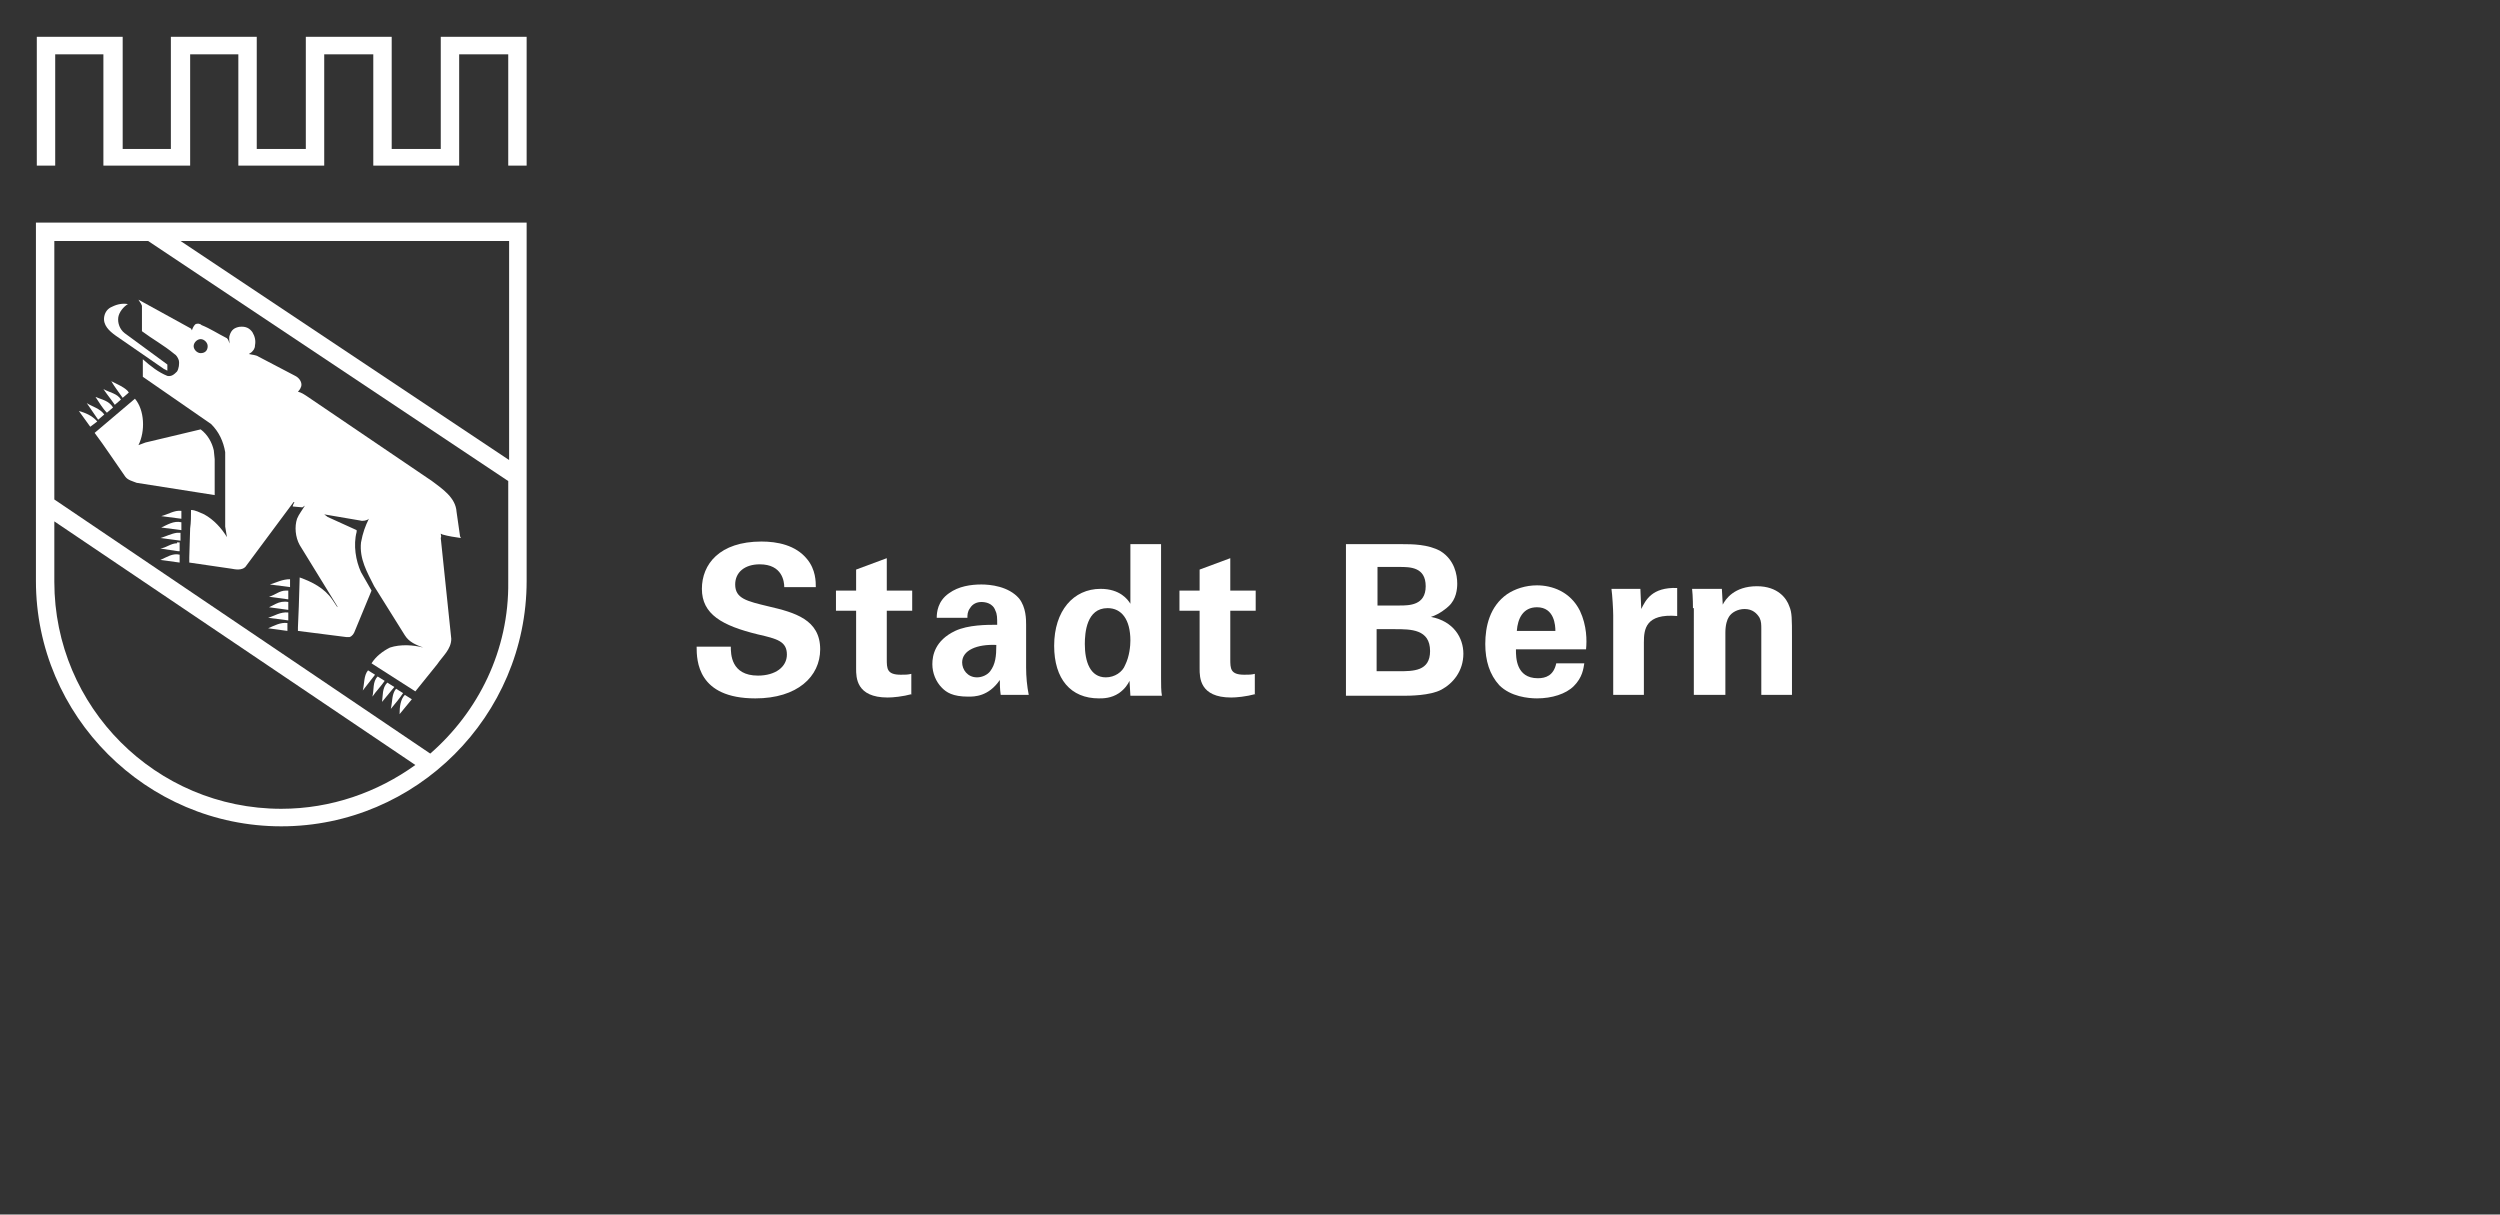 <?xml version="1.0" encoding="UTF-8"?>
<svg xmlns="http://www.w3.org/2000/svg" xmlns:xlink="http://www.w3.org/1999/xlink" version="1.1" x="0px" y="0px" viewBox="0 0 285.3 138.6" style="enable-background:new 0 0 285.3 138.6;" xml:space="preserve">
<rect x="0" y="0" width="285.3" height="138.6" fill="#333333" stroke="none"/>
<style type="text/css">
	.st0{display:none;}
	.st1{display:inline;}
	.st2{fill:#FFFFFF;}
</style>
<g id="Ebene_8">
</g>
<g id="Swiss" class="st0">
	<g class="st1">
		<path class="st2" d="M194.5,35.9c-4.8,0-8.3-1.6-10.7-3.1V26c3.7,2.6,8.4,4,10.6,4c1.9,0,3.4-0.4,3.4-1.9c0-1.5-1.1-1.8-4.1-2.8    c-4.9-1.5-9.7-3.1-9.7-8.5c0-4.2,3.9-7.6,10.5-7.6c3.1,0,5.8,0.7,8.5,1.8V17c-3-1.2-5.6-1.9-8.4-1.9c-2.1,0-3,0.5-3,1.6    c0,1.1,1.2,1.5,3.5,2.3c4.9,1.6,10.4,3.4,10.4,9C205.4,32.6,201.4,35.9,194.5,35.9 M167.6,35.9c-8.9,0-12.1-5.4-12.1-13.4    c0-7.9,3.1-13.4,12.1-13.4c8.9,0,12.1,5.4,12.1,13.4C179.6,30.5,176.5,35.9,167.6,35.9 M153,35.5h-17.9V9.6h7v20H153V35.5z     M119.3,35.9c-4.8,0-8.3-1.6-10.7-3.1V26c3.7,2.6,8.4,4,10.6,4c1.9,0,3.4-0.4,3.4-1.9c0-1.5-1.1-1.8-4.1-2.8    c-4.9-1.5-9.7-3.1-9.7-8.5c0-4.2,3.9-7.6,10.5-7.6c3.1,0,5.8,0.7,8.5,1.8V17c-3-1.2-5.6-1.9-8.4-1.9c-2.1,0-3,0.5-3,1.6    c0,1.1,1.2,1.5,3.5,2.3c4.9,1.6,10.4,3.4,10.4,9C130.3,32.6,126.2,35.9,119.3,35.9 M94.3,35.9c-4.8,0-8.3-1.6-10.7-3.1V26    c3.7,2.6,8.4,4,10.6,4c1.9,0,3.4-0.4,3.4-1.9c0-1.5-1.1-1.8-4.1-2.8c-4.9-1.5-9.7-3.1-9.7-8.5c0-4.2,3.9-7.6,10.5-7.6    c3.1,0,5.8,0.7,8.5,1.8V17c-3-1.2-5.6-1.9-8.4-1.9c-2.1,0-3,0.5-3,1.6c0,1.1,1.2,1.5,3.5,2.3c4.9,1.6,10.4,3.4,10.4,9    C105.3,32.6,101.3,35.9,94.3,35.9 M77.8,35.5h-7V9.6h7V35.5z M61.7,35.5h-5.4l-6.7-11.7l-6.7,11.7h-5.4L34.3,9.6H41l1.6,14.1    l4.9-8.5h4.2l4.9,8.5l1.6-14.1h6.7L61.7,35.5z M19.8,35.9c-4.8,0-8.3-1.6-10.7-3.1V26c3.7,2.6,8.3,4,10.6,4c1.9,0,3.4-0.4,3.4-1.9    c0-1.5-1.1-1.8-4.1-2.8c-4.9-1.5-9.7-3.1-9.7-8.5c0-4.2,3.9-7.6,10.5-7.6c3.1,0,5.8,0.7,8.5,1.8V17c-3-1.2-5.6-1.9-8.4-1.9    c-2.1,0-3,0.5-3,1.6c0,1.1,1.2,1.5,3.5,2.3c4.9,1.6,10.4,3.4,10.4,9C30.8,32.6,26.8,35.9,19.8,35.9 M207.9,20.7V7.6l-3.2-1.2    c-2.5-1-6-2.1-10.3-2.1c-4.3,0-8,1.1-10.7,3.2c-1,0.8-1.9,1.7-2.6,2.7c-2.9-3.9-7.5-6-13.6-6c-10.8,0-17,6.7-17,18.3    c0,0.7,0,1.4,0.1,2.1h-3.5v-20h-16.9v1.9l-0.5-0.2c-2.5-1-6-2.1-10.3-2.1c-4.3,0-8,1.1-10.7,3.2c-0.3,0.2-0.1,0.1-0.4,0.3    l-0.4-0.2l-3.2-1.3c-2.5-1-6-2.1-10.3-2.1c-4.2,0-8,1.1-10.7,3.2c-0.3,0.2-0.5,0.4-0.8,0.7V4.6H53.8l-0.5,4.4l-0.1,1.2h-7    l-0.1-1.2l-0.5-4.4H28.7l0.1,1.2c-2.4-0.8-5.4-1.6-9-1.6c-4.3,0-8,1.1-10.7,3.2c-3,2.3-4.9,5.7-5,9.3v0.1l0,18.8l2.5,1.4    c4.3,2.5,8.6,3.7,13.2,3.7c6,0,10.1-1.9,12.7-4.6l0.5,4.2h12.7l1.4-2.5l2.3-4.1l2.3,4.1l1.4,2.5h29.5v-2.4    c3.7,1.9,7.5,2.8,11.5,2.8c5.3,0,9.2-1.5,11.8-3.7c4.3,2.5,8.6,3.7,13.2,3.7c4.7,0,8.2-1.2,10.8-3v2.5H158v-1.9    c2.6,1.5,5.8,2.3,9.5,2.3c5.3,0,9.4-1.6,12.3-4.6l1.4,0.8c4.3,2.5,8.6,3.7,13.2,3.7c11,0,16-6.4,16-12.8    C210.4,24.9,209.4,22.5,207.9,20.7"></path>
		<path class="st2" d="M167.6,14.8c-4.1,0-5.1,3-5.1,7.7c0,4.8,1,7.8,5.1,7.8c4,0,5.1-3,5.1-7.8C172.6,17.8,171.6,14.8,167.6,14.8"></path>
		<path class="st2" d="M4.4,50.1h3.1v9h0.1c0.4-0.8,0.7-1.7,1.1-2.5l3.1-6.6h3.4l-4.6,8.4l4.7,11.1h-3.4l-3.4-8.7l-1,1.7v7H4.4V50.1    z"></path>
		<path class="st2" d="M27.5,65.5c0,1.5,0.1,2.9,0.1,4.1h-2.7l-0.2-1.5h-0.1c-0.6,0.8-1.7,1.7-3.2,1.7c-2.6,0-3.6-1.9-3.6-5.6v-8.7    H21v8.4c0,2,0.4,3.4,1.7,3.4c0.9,0,1.4-0.8,1.6-1.4c0.1-0.3,0.2-0.8,0.2-1.2v-9.2h3.1V65.5z"></path>
		<rect x="31.8" y="49.5" class="st2" width="3.1" height="20.1"></rect>
		<g>
			<path class="st2" d="M43.1,52v3.5h2.7v2.3h-2.7v7.3c0,1.7,0.7,2.2,1.5,2.2c0.3,0,0.6,0,1-0.1l0.1,2.4c-0.5,0.1-1.2,0.2-2,0.2     c-1,0-1.9-0.3-2.5-0.9c-0.7-0.7-1-1.7-1-3.8v-7.3h-1.7v-2.3H40V53L43.1,52z"></path>
			<path class="st2" d="M58.6,65.5c0,1.5,0.1,2.9,0.1,4.1h-2.7l-0.2-1.5h-0.1c-0.6,0.8-1.7,1.7-3.2,1.7c-2.6,0-3.6-1.9-3.6-5.6v-8.7     h3.1v8.4c0,2,0.4,3.4,1.7,3.4c0.9,0,1.4-0.8,1.6-1.4c0.1-0.3,0.2-0.8,0.2-1.2v-9.2h3.1V65.5z"></path>
			<path class="st2" d="M63,59.5c0-1.3-0.1-2.8-0.1-4h2.7l0.2,2.1h0.1c0.6-1.5,1.7-2.4,2.9-2.4c0.3,0,0.5,0,0.6,0.1v3.1     c-0.2-0.1-0.4-0.1-0.6-0.1c-1.1,0-2.2,0.9-2.5,2.4c-0.1,0.3-0.1,0.8-0.1,1.4v7.5H63V59.5z"></path>
			<path class="st2" d="M78.7,50.1h3.1v9h0.1c0.4-0.8,0.7-1.7,1.1-2.5l3.1-6.6h3.4l-4.6,8.4l4.7,11.1h-3.4l-3.4-8.7l-1,1.7v7h-3.1     V50.1z"></path>
			<path class="st2" d="M98.3,62.5c-1.2,0-3.4,0.3-3.4,2.8c0,1.6,0.8,2.2,1.5,2.2c0.8,0,1.5-0.5,1.8-1.6c0.1-0.2,0.1-0.5,0.1-0.7     V62.5z M101.4,66.4c0,1.1,0,2.3,0.2,3.2h-2.8l-0.2-1.5h-0.1c-0.7,1.1-1.8,1.7-3,1.7c-2,0-3.6-1.7-3.6-4.2c0-3.6,3.1-5.2,6.3-5.2     v-0.4c0-1.5-0.6-2.5-2.1-2.5c-1,0-1.9,0.3-2.6,0.8l-0.6-2.1c0.7-0.4,2.2-1,3.9-1c3.7,0,4.6,2.5,4.6,5.5V66.4z"></path>
			<path class="st2" d="M105.7,59.5c0-1.6-0.1-2.7-0.1-4h2.7l0.1,1.7h0.1c0.7-1.1,1.9-1.9,3.3-1.9c2.4,0,3.6,1.8,3.6,5.1v9.3h-3.1     v-9c0-1.4-0.3-2.8-1.7-2.8c-0.8,0-1.5,0.6-1.7,1.7c-0.1,0.3-0.1,0.8-0.1,1.3v8.7h-3.1V59.5z"></path>
			<path class="st2" d="M123.4,52v3.5h2.7v2.3h-2.7v7.3c0,1.7,0.7,2.2,1.5,2.2c0.3,0,0.6,0,1-0.1l0.1,2.4c-0.5,0.1-1.2,0.2-2,0.2     c-1,0-1.9-0.3-2.5-0.9c-0.7-0.7-1-1.7-1-3.8v-7.3h-1.7v-2.3h1.7V53L123.4,52z"></path>
			<path class="st2" d="M131.8,62.5c0,2.4,0.4,4.9,2.1,4.9c1.5,0,1.9-2.8,1.9-4.9c0-2.1-0.4-4.9-1.9-4.9     C132.1,57.7,131.8,60.5,131.8,62.5 M138.8,62.5c0,5.7-2.9,7.3-5.1,7.3c-3,0-5-2.5-5-7.3c0-5.1,2.5-7.3,5.2-7.3     C136.8,55.2,138.8,57.9,138.8,62.5"></path>
			<path class="st2" d="M142.6,59.5c0-1.6-0.1-2.7-0.1-4h2.7l0.1,1.7h0.1c0.7-1.1,1.9-1.9,3.3-1.9c2.4,0,3.6,1.8,3.6,5.1v9.3h-3.1     v-9c0-1.4-0.3-2.8-1.7-2.8c-0.8,0-1.4,0.6-1.7,1.7c-0.1,0.3-0.1,0.8-0.1,1.3v8.7h-3.1V59.5z"></path>
			<path class="st2" d="M166,67.3c0.3,0.1,0.6,0.1,1,0.1c1.9,0,3.3-1.1,3.3-3.4c0-2.3-1.6-3.4-3.4-3.5H166V67.3z M166,58.2h0.9     c1.6,0,2.8-1.3,2.8-3.1c0-1.6-0.8-2.8-2.7-2.8c-0.5,0-0.8,0-1.1,0.1V58.2z M162.9,50.3c1-0.3,2.4-0.4,3.9-0.4     c1.8,0,3.5,0.3,4.6,1.4c1,0.8,1.4,2.1,1.4,3.5c0,1.8-1,3.5-2.9,4.3v0.1c2.3,0.6,3.5,2.5,3.5,4.8c0,1.6-0.5,2.9-1.4,3.9     c-1.1,1.2-3,1.9-5.9,1.9c-1.4,0-2.5-0.1-3.2-0.2V50.3z"></path>
			<path class="st2" d="M183.7,61.2c0-2.3-0.7-3.6-1.8-3.6c-1.3,0-1.9,1.9-2,3.6H183.7z M179.9,63.4c0,3.2,1.5,4,3.2,4     c1,0,1.9-0.2,2.5-0.5l0.4,2.2c-0.9,0.4-2.2,0.7-3.5,0.7c-3.6,0-5.6-2.6-5.6-7c0-4.7,2.3-7.5,5.3-7.5c3,0,4.5,2.7,4.5,6.5     c0,0.8-0.1,1.3-0.1,1.7H179.9z"></path>
			<path class="st2" d="M190.3,59.5c0-1.3-0.1-2.8-0.1-4h2.7l0.2,2.1h0.1c0.6-1.5,1.7-2.4,2.9-2.4c0.3,0,0.5,0,0.6,0.1v3.1     c-0.2-0.1-0.4-0.1-0.6-0.1c-1.1,0-2.2,0.9-2.5,2.4c-0.1,0.3-0.1,0.8-0.1,1.4v7.5h-3.1V59.5z"></path>
			<path class="st2" d="M199.7,59.5c0-1.6-0.1-2.7-0.1-4h2.7l0.1,1.7h0.1c0.7-1.1,1.9-1.9,3.3-1.9c2.4,0,3.6,1.8,3.6,5.1v9.3h-3.1     v-9c0-1.4-0.3-2.8-1.7-2.8c-0.8,0-1.5,0.6-1.7,1.7c-0.1,0.3-0.1,0.8-0.1,1.3v8.7h-3.1V59.5z"></path>
		</g>
	</g>
</g>
<g id="Ebene_2">
	<g>
		<path class="st2" d="M14.6,34.7c-0.5,0.3-1,0.9-1.1,1.5c-0.1,0.7,0.2,1.4,0.7,1.8c1.6,1.2,3.3,2.4,4.9,3.6v0.7l-0.4-0.2l-5.5-3.8    c-0.7-0.5-1.5-1.2-1.3-2.2c0.1-0.5,0.4-0.9,0.9-1.1C13.4,34.7,14,34.6,14.6,34.7"></path>
		<polygon class="st2" points="50.3,4.2 50.3,17 44.7,17 44.7,4.2 34.9,4.2 34.9,17 29.3,17 29.3,4.2 19.5,4.2 19.5,17 14,17     14,4.2 4.2,4.2 4.2,18.9 6.3,18.9 6.3,6.2 11.8,6.2 11.8,18.9 21.7,18.9 21.7,6.2 27.2,6.2 27.2,18.9 37,18.9 37,6.2 42.6,6.2     42.6,18.9 52.4,18.9 52.4,6.2 58,6.2 58,18.9 60.1,18.9 60.1,4.2   "></polygon>
		<g>
			<path class="st2" d="M24.4,51.4c-0.2-0.9-0.7-1.8-1.5-2.4c-2.1,0.5-4.2,1-6.3,1.5c-0.3,0.1-0.5,0.2-0.8,0.3     c0.8-1.6,0.7-4-0.4-5.3l-4.6,3.9c1.2,1.6,2.3,3.3,3.5,5c0.3,0.4,0.8,0.5,1.3,0.7l7,1.1l1.9,0.3v-4.1L24.4,51.4z"></path>
			<path class="st2" d="M13.5,43.9c-0.2-0.1-0.8-0.4-0.8-0.4c0.4,0.7,0.9,1.3,1.3,1.9l0.7-0.6C14.5,44.4,13.7,44,13.5,43.9"></path>
			<path class="st2" d="M11.8,44.4c0.4,0.6,0.9,1.2,1.3,1.8l0.7-0.6C13.4,44.9,12.5,44.8,11.8,44.4"></path>
			<path class="st2" d="M12.9,46.5c-0.5-0.8-1.3-0.9-2-1.2c0.4,0.6,0.8,1.3,1.3,1.8L12.9,46.5C12.9,46.5,12.9,46.5,12.9,46.5"></path>
			<path class="st2" d="M9.9,46c0.4,0.6,0.9,1.3,1.3,1.9l0.7-0.6C11.4,46.6,10.5,46.4,9.9,46"></path>
			<path class="st2" d="M9,46.9l1.3,1.8l0.8-0.6C10.5,47.4,9.7,47.1,9,46.9"></path>
			<path class="st2" d="M30.8,66.7l2.3,0.3l0-0.9C32.2,66.1,31.5,66.5,30.8,66.7"></path>
			<path class="st2" d="M32.6,67.4c-0.7,0-1.2,0.5-1.9,0.7c0.7,0.1,1.4,0.2,2.2,0.3l0-1H32.6z"></path>
			<path class="st2" d="M31.5,68.9l-0.8,0.4l2.2,0.3l0-0.9C32.4,68.6,31.9,68.7,31.5,68.9"></path>
			<path class="st2" d="M30.6,70.5l2.3,0.3l0-0.9C32,69.8,31.3,70.3,30.6,70.5"></path>
			<path class="st2" d="M30.6,71.7c0.7,0.1,1.5,0.2,2.2,0.3l0-0.9C32,71,31.3,71.4,30.6,71.7"></path>
			<path class="st2" d="M18.4,58.9c0.8,0.1,1.5,0.2,2.3,0.3l0-0.9C19.9,58.2,19.2,58.7,18.4,58.9"></path>
			<path class="st2" d="M18.4,60.2l2.3,0.3l0-0.9C19.8,59.4,19.1,59.9,18.4,60.2"></path>
			<path class="st2" d="M20.2,60.8c-0.7,0.1-1.2,0.4-1.9,0.6c0.8,0.1,1.5,0.2,2.3,0.3l0-0.9H20.2z"></path>
			<path class="st2" d="M20.2,62c-0.7,0-1.2,0.5-1.9,0.6l2,0.3l0.2,0l0-1H20.2z"></path>
			<path class="st2" d="M18.3,63.9l2.2,0.3l0-0.9C19.7,63.1,19,63.6,18.3,63.9"></path>
			<path class="st2" d="M41.4,78.8l1.4-1.8l-0.8-0.5C41.5,77.1,41.6,78,41.4,78.8"></path>
			<path class="st2" d="M42.5,79.5c0.4-0.6,1-1.2,1.4-1.8l-0.8-0.5C42.5,77.8,42.7,78.7,42.5,79.5"></path>
			<path class="st2" d="M43.6,80.1c0.4-0.5,1-1.2,1.4-1.7l-0.8-0.5C43.6,78.5,43.7,79.4,43.6,80.1"></path>
			<path class="st2" d="M44.6,80.9c0.5-0.6,1-1.2,1.4-1.8l-0.8-0.5C44.7,79.2,44.8,80,44.6,80.9"></path>
			<path class="st2" d="M45.6,81.5l1.4-1.7l-0.8-0.5C45.7,79.8,45.6,80.7,45.6,81.5"></path>
			<path class="st2" d="M22.9,40.3c-0.4,0-0.8-0.4-0.8-0.8c0-0.4,0.4-0.8,0.8-0.8c0.4,0,0.8,0.4,0.8,0.8     C23.7,40,23.4,40.3,22.9,40.3 M50.3,60.9l0.2,0.1c0.7,0.2,1.4,0.3,2.1,0.4l-0.1-0.2l-0.4-2.8c-0.1-1.6-1.6-2.6-2.8-3.5L35,45.2     c-0.3-0.2-0.6-0.4-1-0.5c0.2-0.2,0.4-0.5,0.4-0.8c0-0.4-0.3-0.8-0.7-1l-4.2-2.2c-0.3-0.2-0.7-0.2-1.1-0.3l0.3-0.2     c0.2-0.2,0.4-0.4,0.4-0.8c0.1-0.5,0-1-0.3-1.5c-0.3-0.4-0.7-0.7-1.5-0.6c-0.5,0.1-0.9,0.3-1.1,1c-0.1,0.3,0,0.7,0,0.9     c-0.1-0.2-0.1-0.4-0.3-0.6c-1-0.5-1.9-1.1-2.9-1.5c-0.2-0.2-0.5-0.2-0.7-0.1c-0.2,0.2-0.3,0.4-0.4,0.7l-0.1-0.2     c-2-1.1-4-2.2-6-3.3c0.1,0.2,0.3,0.4,0.4,0.7l0,2.9c1.2,0.9,2.5,1.6,3.7,2.6c0.2,0.1,0.4,0.4,0.5,0.7c0.1,0.4,0,1-0.2,1.3     c-0.3,0.3-0.6,0.6-1.1,0.5c-1-0.4-1.9-1.1-2.8-1.9c0,0.6,0,1.3,0,2l7.8,5.4c0.9,0.9,1.4,2,1.6,3.2l0,7.2v1.3l0.2,1.2     c-0.6-1-1.5-2-2.6-2.6c-0.5-0.2-1-0.5-1.5-0.5c0,0.7,0,1.4-0.1,2.1l-0.1,3.3c0,0.2,0,0.4,0,0.6l4.8,0.7c0.5,0.1,1.2,0.2,1.6-0.2     l5.5-7.4h0.1c-0.1,0.2-0.2,0.4-0.2,0.5l1.1,0.1l0.3-0.2c-0.3,0.5-0.7,1-0.9,1.5c-0.3,0.9-0.2,2.1,0.3,3l4.3,7v0.1l-0.6-0.9     c-0.9-1.3-2.3-2-3.7-2.5l-0.1,3.3l-0.1,2.4l0,0.4l5.5,0.7l0.4,0c0.3-0.1,0.5-0.4,0.6-0.7l1.9-4.6c-0.4-0.7-0.8-1.4-1.2-2.1     c-0.6-1.3-0.9-3.1-0.5-4.6l0-0.2L37.4,59L37,58.7l4.1,0.7c0.3,0.1,0.8,0,1-0.2c-0.4,0.8-0.7,1.6-0.9,2.7c-0.2,1.9,0.7,3.4,1.5,5     l3.5,5.6c0.5,0.8,1.3,1.1,2.1,1.4h0c-1.1-0.3-2.6-0.4-3.8,0c-0.8,0.4-1.6,1-2.1,1.8l5,3.2l2.5-3.1c0.6-0.9,1.6-1.7,1.6-2.9     l-1.2-11.5C50.4,61.2,50.3,61.1,50.3,60.9"></path>
			<path class="st2" d="M49.1,86L6.2,57V27.5h10.7l41.1,27.4v11.5C58.1,74.2,54.6,81.2,49.1,86 M6.2,66.4v-6.9l41.2,27.8     c-4.3,3.1-9.6,5-15.3,5C17.8,92.3,6.2,80.7,6.2,66.4 M58.1,52.5l-37.5-25h37.5V52.5z M4.1,25.4v40.9c0,15.4,12.6,28,28,28     c15.4,0,28-12.6,28-28V25.4H4.1z"></path>
			<path class="st2" d="M83.4,73.8c0,0.8,0,3.3,3.1,3.3c2,0,3.3-1,3.3-2.4c0-1.5-1.1-1.8-3.3-2.3c-4.1-1-6.4-2.3-6.4-5.2     c0-2.8,2-5.4,6.8-5.4c1.8,0,3.9,0.4,5.2,2c1,1.2,1,2.6,1,3.2h-3.6c0-0.6-0.2-2.6-2.8-2.6c-1.7,0-2.8,0.9-2.8,2.3     c0,1.6,1.3,1.9,3.8,2.5c3,0.7,5.9,1.5,5.9,4.9c0,3.1-2.6,5.6-7.4,5.6c-6.6,0-6.7-4.3-6.7-5.9H83.4z"></path>
			<path class="st2" d="M104.1,79.2c-1.1,0.3-2.2,0.4-2.8,0.4c-3.6,0-3.6-2.3-3.6-3.3v-6.6h-2.3v-2.3h2.3V65l3.5-1.3v3.7h2.9v2.3     h-2.9v5.5c0,1.1,0,1.8,1.6,1.8c0.5,0,0.8,0,1.2-0.1V79.2z"></path>
			<path class="st2" d="M109.8,75.6c0,0.8,0.6,1.7,1.7,1.7c0.6,0,1.2-0.3,1.5-0.7c0.6-0.8,0.7-1.7,0.7-3     C111.5,73.5,109.8,74.2,109.8,75.6 M114.2,79.3c-0.1-0.7-0.1-1.3-0.1-1.7c-1.3,1.9-2.9,1.9-3.6,1.9c-1.8,0-2.5-0.5-3-1     c-0.7-0.7-1.1-1.7-1.1-2.7c0-1,0.3-2.7,2.6-3.8c1.5-0.7,3.6-0.7,4.8-0.7c0-0.8,0-1.2-0.2-1.6c-0.3-0.9-1.2-1-1.6-1     c-0.5,0-1,0.2-1.3,0.7c-0.3,0.4-0.3,0.8-0.3,1.1h-3.5c0-0.6,0.1-1.9,1.4-2.8c1.1-0.8,2.5-1,3.7-1c1,0,3.1,0.2,4.3,1.6     c0.8,1,0.8,2.4,0.8,3l0,4.9c0,1,0.1,2.1,0.3,3.1H114.2z"></path>
			<path class="st2" d="M126.2,77.3c1,0,1.9-0.6,2.2-1.4c0.5-1,0.6-2.2,0.6-2.8c0-2.4-1-3.7-2.6-3.7c-2.4,0-2.6,2.8-2.6,4.1     C123.8,75.5,124.4,77.3,126.2,77.3 M128.9,62.1h3.6v15.3c0,0.7,0,1.5,0.1,2H129l-0.1-1.7c-0.2,0.4-0.5,0.9-1.2,1.4     c-0.9,0.6-1.8,0.6-2.3,0.6c-3.2,0-5.1-2.2-5.1-6c0-4,2.2-6.5,5.3-6.5c2.2,0,3.1,1.2,3.4,1.7V62.1z"></path>
			<path class="st2" d="M143.3,79.2c-1.1,0.3-2.2,0.4-2.8,0.4c-3.6,0-3.6-2.3-3.6-3.3v-6.6h-2.3v-2.3h2.3V65l3.5-1.3v3.7h2.9v2.3     h-2.9v5.5c0,1.1,0,1.8,1.6,1.8c0.5,0,0.8,0,1.2-0.1V79.2z"></path>
			<path class="st2" d="M157.1,76.6h2.5c1.7,0,3.6,0,3.6-2.3c0-2.5-2.2-2.5-4-2.5h-2.1V76.6z M157.1,69.1h2.6c1.1,0,3,0,3-2.2     c0-2.2-1.8-2.2-3-2.2h-2.5V69.1z M153.6,62.1h6.5c1,0,2.9,0,4.3,0.8c1.6,1,1.9,2.7,1.9,3.7c0,0.6-0.1,1.8-1,2.6     c-0.1,0.1-1,0.9-2,1.2v0c2.6,0.5,3.7,2.4,3.7,4.2c0,2-1.2,3.4-2.5,4.1c-1.3,0.7-3.7,0.7-4.4,0.7h-6.5V62.1z"></path>
			<path class="st2" d="M177.5,72c0-0.6-0.1-2.7-2.1-2.7c-1.6,0-2.2,1.3-2.3,2.7H177.5z M173,74.2c0,0.8,0,3.2,2.5,3.2     c0.9,0,1.8-0.3,2.1-1.7h3.2c-0.1,0.6-0.2,1.6-1.2,2.6c-0.9,0.9-2.5,1.4-4.2,1.4c-1,0-3-0.2-4.3-1.5c-1.1-1.2-1.6-2.8-1.6-4.7     c0-2,0.5-4.3,2.5-5.7c0.9-0.6,2.1-1,3.4-1c1.7,0,3.8,0.7,4.9,2.9c0.8,1.7,0.8,3.4,0.7,4.4H173z"></path>
			<path class="st2" d="M184.1,70.2c0-0.6-0.1-2.3-0.2-3h3.3l0.1,2.3c0.5-1,1.2-2.5,4.1-2.4v3.2c-3.6-0.3-3.8,1.5-3.8,3v6h-3.5V70.2     z"></path>
			<path class="st2" d="M193.2,69.4c0,0,0-1.4-0.1-2.2h3.4l0.1,1.8c0.3-0.6,1.3-2.1,3.9-2.1c2.4,0,3.4,1.4,3.7,2.3     c0.3,0.7,0.3,1.4,0.3,3.6v6.5H201v-7.5c0-0.5,0-0.9-0.2-1.3c-0.3-0.5-0.8-1-1.7-1c-0.8,0-1.5,0.4-1.8,0.9     c-0.2,0.3-0.4,0.9-0.4,1.8v7.1h-3.6V69.4z"></path>
		</g>
	</g>
</g>
<g id="Ebene_3" class="st0">
	<g class="st1">
		<path class="st2" d="M58.8,20.8c-0.1,0.1-0.2,0.2-0.2,0.4c0,0.1-0.1,0.3,0,0.4c0,0.1,0.1,0.3,0.2,0.4l0.3,0.4l2.1-1.8    c0,0,0-0.1-0.1-0.1c0,0,0-0.1-0.1-0.1c-0.2-0.2-0.3-0.3-0.5-0.4C60.4,20,60.3,20,60.1,20c-0.2,0-0.3,0.1-0.5,0.2    c-0.2,0.1-0.3,0.2-0.5,0.3C59,20.6,58.9,20.7,58.8,20.8 M63,16.6c-0.2,0.6-0.4,1.2-0.7,1.7c-0.2,0.6-0.4,1.1-0.7,1.7l0.1,0.1    l2.5-2.2l1.1,1.5c-0.6,0.5-1.3,1-1.9,1.5c-0.6,0.5-1.3,1-1.9,1.5c-0.1,0.1-0.2,0.2-0.3,0.3c-0.1,0.1-0.2,0.2-0.3,0.3    c-0.1,0.1-0.2,0.2-0.3,0.3c-0.1,0.1-0.2,0.2-0.2,0.4c-0.1,0.1-0.1,0.3,0,0.4c0,0.1,0.1,0.3,0.2,0.4l-0.4,0.3    c-0.4-0.4-0.7-0.8-1.1-1.3c-0.4-0.4-0.7-0.9-1.1-1.3c-0.2-0.2-0.4-0.5-0.6-0.8c-0.2-0.3-0.3-0.5-0.3-0.8c-0.1-0.3,0-0.5,0-0.8    c0.1-0.3,0.3-0.5,0.6-0.8c0.4-0.3,0.8-0.5,1.2-0.5c0.4,0,0.9,0.1,1.3,0.4c0.1-0.2,0.2-0.5,0.3-0.7c0.1-0.3,0.2-0.5,0.3-0.8    c0-0.1,0.1-0.3,0.2-0.4c0.1-0.2,0.1-0.3,0.2-0.5c0.2-0.5,0.3-1-0.1-1.4l0.4-0.3L63,16.6z M49.8,14.3c0.3-0.4,0.5-0.9,0.8-1.3    c0.8-1.3,1.6-2.6,2.4-3.9l1,0.5c0.3,2.2,0.6,4.5,1.1,6.7c0.4-0.8,0.9-1.5,1.3-2.2c0.4-0.7,0.8-1.5,1.2-2.3l1,0.7    c-0.3,0.4-0.5,0.7-0.8,1.1c-0.3,0.4-0.5,0.8-0.8,1.2c-0.3,0.5-0.6,0.9-0.9,1.4c-0.3,0.5-0.6,0.9-0.8,1.4c-0.2,0.3-0.2,0.5-0.2,0.7    c0,0.2,0.2,0.4,0.4,0.6l-0.2,0.4c-0.2-0.1-0.4-0.2-0.7-0.3c-0.2-0.1-0.4-0.2-0.6-0.3c-0.1-0.1-0.2-0.1-0.3-0.2    c-0.1-0.1-0.2-0.1-0.3-0.2c-0.2-1.1-0.3-2.2-0.5-3.3c-0.2-1.1-0.4-2.2-0.6-3.2c-0.4,0.7-0.8,1.5-1.2,2.2c-0.4,0.7-0.8,1.4-1.1,2.2    l-1.1-0.5C49.2,15.1,49.5,14.7,49.8,14.3 M15,51.1c0.1-0.1,0.2-0.2,0.3-0.3c0.1-0.1,0.1-0.2,0.1-0.4c0-0.1,0-0.3-0.1-0.5l-0.2-0.4    l-2.5,1.2c0,0,0,0.1,0,0.1c0,0,0,0.1,0,0.1c0.1,0.2,0.2,0.4,0.4,0.5c0.1,0.1,0.3,0.2,0.5,0.2c0.2,0,0.3,0,0.5,0    c0.2,0,0.4-0.1,0.6-0.2C14.8,51.3,14.9,51.2,15,51.1 M9.9,54.1c0.4-0.5,0.7-1,1.1-1.5c0.4-0.5,0.7-1,1.1-1.5l0-0.1l-3,1.4    l-0.7-1.7c0.8-0.3,1.4-0.6,2.2-0.9c0.7-0.3,1.5-0.6,2.2-1c0.1-0.1,0.3-0.1,0.4-0.2s0.3-0.1,0.4-0.2c0.1-0.1,0.3-0.2,0.4-0.2    c0.1-0.1,0.2-0.2,0.3-0.3c0.1-0.1,0.1-0.2,0.2-0.4c0-0.1,0-0.3-0.1-0.5l0.5-0.2c0.3,0.5,0.5,1,0.8,1.5c0.3,0.5,0.5,1,0.8,1.5    c0.1,0.3,0.3,0.6,0.3,0.9c0.1,0.3,0.1,0.6,0.1,0.9c0,0.3-0.1,0.5-0.2,0.8c-0.1,0.2-0.4,0.4-0.7,0.6c-0.5,0.2-0.9,0.3-1.3,0.2    c-0.4-0.1-0.8-0.3-1.1-0.7c-0.2,0.2-0.3,0.4-0.5,0.6c-0.1,0.2-0.3,0.4-0.4,0.7c-0.1,0.1-0.2,0.2-0.3,0.4s-0.2,0.3-0.3,0.4    c-0.3,0.4-0.5,0.9-0.3,1.4l-0.4,0.2L9.9,54.1z M67.5,22.8c0.2,0.5,0.4,1,0.7,1.5c0.2,0.4,0.4,0.9,0.6,1.3c0.2,0.4,0.4,0.9,0.6,1.3    c-0.9,0.4-1.8,0.7-2.7,1.1c-0.9,0.4-1.8,0.8-2.7,1.2c-0.2,0.1-0.3,0.1-0.4,0.2c-0.1,0.1-0.2,0.2-0.3,0.3c-0.1,0.1-0.1,0.2-0.1,0.4    c0,0.1,0,0.3,0.1,0.5l-0.4,0.2l-2-4.3l0.9-0.4c0.1,0.3,0.2,0.5,0.3,0.8c0.1,0.3,0.2,0.5,0.3,0.8c0,0.1,0.1,0.1,0.1,0.2    c0,0.1,0.1,0.1,0.1,0.2l2.1-1l-0.8-1.8l0.9-0.3l0.7,1.7l1.5-0.7c0.2-0.1,0.3-0.2,0.5-0.2c0.1-0.1,0.2-0.1,0.3-0.2    c0.1-0.1,0.1-0.2,0.1-0.3c0-0.1-0.1-0.3-0.2-0.5l-0.2-0.5c-0.1-0.2-0.2-0.3-0.2-0.4c-0.1-0.1-0.2-0.1-0.2-0.2c-0.1,0-0.2,0-0.3,0    c-0.1,0-0.3,0-0.4,0.1l-0.2-0.4L67.5,22.8z M68.7,34.8c0.3-0.1,0.6-0.1,1-0.2c0.1,0,0.2,0,0.3-0.1c0.1,0,0.2-0.1,0.3-0.1    c0.1-0.1,0.1-0.1,0.2-0.2c0-0.1,0-0.2,0-0.3c0-0.2-0.1-0.3-0.2-0.5c-0.1-0.1-0.2-0.2-0.4-0.3C69.8,33,69.6,33,69.4,33    c-0.2,0-0.3,0-0.5,0c-0.5,0.1-0.8,0.2-1.1,0.5c-0.2,0.2-0.3,0.6-0.2,1.1c0,0.1,0,0.1,0,0.2c0,0.1,0,0.1,0,0.2    C68,34.9,68.4,34.8,68.7,34.8 M64.6,35.3c0,0,0,0.1,0,0.1l2.4-0.4c0,0,0-0.1,0-0.1c0,0,0-0.1,0-0.1l0-0.1c0-0.2-0.1-0.3-0.2-0.4    c-0.1-0.1-0.2-0.2-0.3-0.3c-0.1-0.1-0.3-0.1-0.4-0.1c-0.2,0-0.3,0-0.5,0c-0.4,0.1-0.6,0.2-0.8,0.4c-0.2,0.2-0.3,0.5-0.2,0.9    C64.6,35.2,64.6,35.2,64.6,35.3 M71.4,35.1c0,0.3,0,0.7,0,1c-0.6,0.1-1.3,0.1-1.9,0.2c-0.6,0.1-1.3,0.2-1.9,0.3    c-0.2,0-0.4,0.1-0.6,0.1c-0.2,0-0.4,0.1-0.6,0.1c-0.2,0-0.4,0.1-0.6,0.1c-0.2,0-0.4,0.1-0.6,0.2c-0.2,0.1-0.3,0.2-0.5,0.3    c-0.1,0.2-0.1,0.4-0.1,0.6l-0.5,0.1c-0.1-0.5-0.2-1.1-0.3-1.6c-0.1-0.5-0.2-1.1-0.3-1.6c-0.1-0.3-0.1-0.7-0.1-1    c0-0.3,0-0.6,0.1-0.8c0.1-0.2,0.3-0.5,0.5-0.6c0.2-0.2,0.5-0.3,0.9-0.4c0.4-0.1,0.8,0,1.2,0.2c0.3,0.2,0.6,0.5,0.7,0.9    c-0.1-0.6,0-1,0.3-1.4c0.3-0.4,0.7-0.6,1.3-0.7c0.4-0.1,0.8,0,1.2,0.1c0.3,0.2,0.6,0.4,0.8,0.7c0.2,0.3,0.4,0.6,0.5,1    c0.1,0.4,0.2,0.7,0.3,1.1C71.4,34.5,71.4,34.8,71.4,35.1 M71.2,44.9c-0.2,0.5-0.3,1.1-0.5,1.6c-0.1,0.5-0.2,0.9-0.4,1.4    c-0.1,0.5-0.2,0.9-0.4,1.4c-0.9-0.3-1.9-0.6-2.8-0.9c-0.9-0.3-1.9-0.5-2.8-0.8c-0.2,0-0.3-0.1-0.5-0.1c-0.1,0-0.3,0-0.4,0    c-0.1,0-0.2,0.1-0.3,0.2c-0.1,0.1-0.2,0.2-0.2,0.4l-0.5-0.1l1.2-4.6l0.9,0.2c-0.1,0.3-0.2,0.5-0.3,0.8c-0.1,0.3-0.2,0.5-0.3,0.8    c0,0.1,0,0.1-0.1,0.2c0,0.1,0,0.1,0,0.2l2.3,0.6l0.5-1.9l0.8,0.3l-0.5,1.8l1.5,0.4c0.2,0.1,0.3,0.1,0.5,0.1c0.1,0,0.3,0,0.4,0    c0.1,0,0.2-0.1,0.3-0.2c0.1-0.1,0.1-0.3,0.2-0.5l0.1-0.5c0-0.2,0.1-0.3,0.1-0.4c0-0.1,0-0.2-0.1-0.3C70,45.1,69.9,45,69.8,45    c-0.1-0.1-0.2-0.1-0.4-0.2l0.1-0.4L71.2,44.9z M60.2,53.5c0,0.1-0.1,0.1-0.1,0.2l4.2,2.5c0.2,0.1,0.3,0.2,0.4,0.3    c0.1,0.1,0.2,0.1,0.4,0.1c0.1,0,0.2,0,0.3-0.1c0.1-0.1,0.2-0.2,0.4-0.4c0.2-0.4,0.3-0.7,0.3-1.1c0-0.3-0.1-0.7-0.3-1    c-0.2-0.3-0.4-0.6-0.7-0.9c-0.3-0.3-0.6-0.5-0.9-0.7c-0.2-0.2-0.5-0.3-0.8-0.4c-0.3-0.1-0.6-0.2-0.9-0.2c-0.3,0-0.5,0-0.7,0.1    c-0.2,0.1-0.4,0.2-0.6,0.3c-0.2,0.1-0.3,0.3-0.5,0.5c-0.1,0.2-0.3,0.4-0.4,0.6C60.3,53.3,60.3,53.4,60.2,53.5 M66.4,52    c0.3,0.5,0.5,1,0.6,1.6c0.1,0.6,0,1.1-0.1,1.7c-0.2,0.6-0.4,1.2-0.8,1.8c-0.2,0.3-0.4,0.6-0.6,0.8c-0.2,0.3-0.4,0.5-0.7,0.8    c-0.6-0.4-1.2-0.8-1.8-1.2c-0.6-0.4-1.2-0.8-1.8-1.2L60,55.6c-0.2-0.1-0.3-0.2-0.4-0.2c-0.1-0.1-0.3-0.1-0.4-0.1s-0.2,0-0.4,0.1    c-0.1,0.1-0.2,0.2-0.4,0.3l-0.4-0.2c0.4-0.6,0.7-1.2,1.1-1.7c0.4-0.6,0.7-1.2,1.1-1.8c0.3-0.5,0.6-0.8,0.9-1.2    c0.3-0.3,0.7-0.5,1.1-0.7c0.4-0.1,0.8-0.2,1.2-0.1c0.4,0.1,0.9,0.3,1.4,0.6C65.6,51.1,66.1,51.5,66.4,52 M57.8,57.8    c0.3,0.4,0.6,0.8,0.9,1.2c0.9,1.2,1.8,2.4,2.7,3.6l-0.8,0.8c-2.2-0.5-4.4-1-6.6-1.4c0.5,0.7,1.1,1.3,1.6,2c0.5,0.7,1.1,1.3,1.7,2    l-1,0.6c-0.3-0.4-0.5-0.7-0.7-1.1c-0.3-0.4-0.6-0.8-0.8-1.2c-0.3-0.4-0.6-0.9-1-1.3c-0.3-0.4-0.6-0.9-1-1.3    c-0.2-0.3-0.4-0.4-0.6-0.5c-0.2,0-0.4,0-0.7,0.2l-0.3-0.3c0.2-0.2,0.3-0.3,0.5-0.5c0.2-0.2,0.4-0.3,0.6-0.5    c0.1-0.1,0.2-0.1,0.3-0.2c0.1-0.1,0.2-0.1,0.3-0.2c1.1,0.2,2.1,0.5,3.2,0.7c1.1,0.2,2.1,0.4,3.2,0.6c-0.6-0.6-1.1-1.3-1.6-1.9    c-0.5-0.6-1-1.2-1.6-1.8l0.9-0.8C57.2,57,57.5,57.4,57.8,57.8 M50.9,65.4l0.8,2l0.6,1.4l-1.8,0.7c-0.3-0.9-0.6-1.8-1-2.7    s-0.7-1.8-1.1-2.6c-0.1-0.2-0.2-0.4-0.2-0.5c-0.1-0.1-0.2-0.2-0.3-0.3c-0.1-0.1-0.2-0.1-0.4-0.1c-0.1,0-0.3,0-0.5,0.1L46.9,63    c0.3-0.2,0.7-0.5,1.1-0.6c0.4-0.2,0.8-0.4,1.1-0.5l0.3-0.1L50.9,65.4z M46.8,70.6c-0.6,0.1-1.1,0.2-1.6,0.2    c-0.5,0.1-1,0.2-1.4,0.3c-0.5,0.1-1,0.2-1.4,0.3c-0.1-1-0.2-2-0.4-2.9c-0.1-1-0.3-1.9-0.5-2.9c0-0.2-0.1-0.3-0.1-0.4    c0-0.1-0.1-0.2-0.2-0.3c-0.1-0.1-0.2-0.2-0.3-0.2c-0.1,0-0.3,0-0.5,0l-0.1-0.5l4.7-0.8l0.2,0.9c-0.3,0-0.6,0-0.9,0.1    c-0.3,0-0.6,0.1-0.9,0.1c-0.1,0-0.1,0-0.2,0c-0.1,0-0.1,0-0.2,0l0.4,2.3l1.9-0.4l0.1,0.9l-1.8,0.3l0.3,1.6c0,0.2,0.1,0.4,0.1,0.5    c0,0.1,0.1,0.3,0.2,0.3c0.1,0.1,0.2,0.1,0.3,0.2c0.1,0,0.3,0,0.5,0l0.6-0.1c0.2,0,0.3-0.1,0.4-0.1c0.1,0,0.2-0.1,0.2-0.2    c0-0.1,0.1-0.2,0.1-0.3c0-0.1,0-0.3,0-0.4l0.5-0.1L46.8,70.6z M35.8,71.4c0.1-0.9,0.1-1.9,0.2-2.8c0.1-0.9,0.1-1.9,0.2-2.8    c-0.5,0.8-1.1,1.6-1.6,2.5c-0.5,0.8-1,1.7-1.5,2.5l-0.9-0.2c-0.2-1-0.4-1.9-0.6-2.9c-0.2-1-0.4-1.9-0.7-2.9    c-0.2,0.9-0.5,1.8-0.7,2.8c-0.2,0.9-0.5,1.8-0.7,2.8l-1.2-0.4c0.2-0.4,0.4-0.8,0.6-1.3c0.2-0.5,0.4-1,0.6-1.5    c0.2-0.5,0.3-1,0.5-1.5c0.2-0.5,0.3-1,0.4-1.6l0-0.1c0-0.3-0.1-0.5-0.2-0.5c-0.1,0-0.1-0.1-0.2-0.1c-0.1,0-0.2-0.1-0.3-0.1    l0.1-0.5c0.4,0.1,0.7,0.1,1,0.2c0.2,0,1.1,0.2,1.2,0.3c0.2,0,0.3,0.1,0.5,0.1c0.2,0.8,0.3,1.7,0.5,2.5c0.2,0.8,0.4,1.7,0.6,2.5    c0.5-0.7,1-1.4,1.4-2.2c0.5-0.7,0.9-1.4,1.3-2.2l1.8,0.2c-0.1,1-0.2,2.1-0.3,3c-0.1,1-0.2,2-0.2,3c0,0.5,0.1,0.6,0.2,0.8    c0.1,0.1,0.3,0.2,0.6,0.2l-0.1,0.5L35.8,71.4z M24.8,68.4c-0.5-0.3-0.9-0.6-1.4-0.8c-0.4-0.2-0.8-0.5-1.3-0.7    c-0.4-0.2-0.9-0.5-1.3-0.7c0.5-0.8,1.1-1.7,1.6-2.5c0.5-0.8,1-1.7,1.5-2.5c0.1-0.1,0.2-0.3,0.2-0.4s0.1-0.3,0.1-0.4    c0-0.1,0-0.2-0.1-0.4c-0.1-0.1-0.2-0.2-0.4-0.3l0.2-0.4l4.2,2.4l-0.5,0.8c-0.2-0.2-0.5-0.3-0.7-0.5c-0.2-0.2-0.5-0.3-0.7-0.5    c-0.1,0-0.1-0.1-0.2-0.1c-0.1,0-0.1-0.1-0.2-0.1l-1.2,2.1l1.7,0.9l-0.5,0.7L24.2,64l-0.8,1.4c-0.1,0.2-0.2,0.3-0.2,0.4    c-0.1,0.1-0.1,0.2-0.1,0.4c0,0.1,0,0.2,0.1,0.3c0.1,0.1,0.2,0.2,0.4,0.3l0.5,0.3c0.2,0.1,0.3,0.2,0.4,0.2c0.1,0,0.2,0,0.3,0    c0.1,0,0.2-0.1,0.3-0.2c0.1-0.1,0.2-0.2,0.3-0.3l0.4,0.2L24.8,68.4z M16.3,62.7c-0.4-0.3-0.7-0.6-1-0.9c-0.4-0.4-0.7-0.9-1-1.4    c-0.2-0.5-0.4-1-0.4-1.5c0-0.5,0.1-1,0.2-1.5c0.2-0.5,0.5-1,1-1.4c0.5-0.5,1.1-0.8,1.6-1c0.6-0.2,1.1-0.2,1.6-0.1    c0.5,0.1,1.1,0.3,1.6,0.6c0.5,0.3,1,0.7,1.4,1.2c0.2,0.2,0.4,0.5,0.6,0.7c0.2,0.2,0.4,0.5,0.5,0.8l-1.6,1.1l-0.3-0.3    c0.1-0.2,0.3-0.4,0.3-0.6c0.1-0.2,0.1-0.3,0.1-0.5c0-0.2-0.1-0.3-0.2-0.5c-0.1-0.2-0.2-0.3-0.4-0.5c-0.3-0.3-0.6-0.5-1-0.6    c-0.3-0.1-0.7-0.1-1.1-0.1c-0.4,0-0.7,0.2-1,0.4c-0.3,0.2-0.6,0.4-0.9,0.7c-0.4,0.3-0.6,0.7-0.8,1c-0.2,0.4-0.3,0.7-0.4,1.1    c0,0.4,0,0.7,0.2,1.1c0.2,0.4,0.4,0.7,0.8,1.1c0,0,0.1,0.1,0.1,0.1c0,0,0.1,0.1,0.1,0.1l2-1.9l1.2,1.3c-0.1,0.1-0.3,0.2-0.4,0.3    c-0.1,0.1-0.3,0.2-0.4,0.4c-0.3,0.2-0.5,0.5-0.8,0.8c-0.2,0.3-0.5,0.5-0.8,0.8C17,63.2,16.6,62.9,16.3,62.7 M7,46.8    c-0.1-0.6-0.2-1.1-0.3-1.6c-0.1-0.5-0.2-1-0.3-1.4c-0.1-0.5-0.2-1-0.3-1.4c1-0.1,2-0.2,2.9-0.4c1-0.1,1.9-0.3,2.9-0.5    c0.2,0,0.3-0.1,0.4-0.1c0.1,0,0.2-0.1,0.3-0.2c0.1-0.1,0.2-0.2,0.2-0.3s0-0.3,0-0.5l0.5-0.1l0.8,4.7l-0.9,0.2c0-0.3,0-0.6-0.1-0.9    c0-0.3-0.1-0.6-0.1-0.9c0-0.1,0-0.1,0-0.2c0-0.1,0-0.1,0-0.2l-2.3,0.4l0.4,1.9l-0.9,0.1L10,43.6l-1.6,0.3c-0.2,0-0.4,0.1-0.5,0.1    c-0.1,0-0.2,0.1-0.3,0.2c-0.1,0.1-0.1,0.2-0.2,0.3c0,0.1,0,0.3,0,0.5l0.1,0.6c0,0.2,0.1,0.3,0.1,0.4c0,0.1,0.1,0.2,0.2,0.2    c0.1,0,0.2,0.1,0.3,0.1c0.1,0,0.3,0,0.4,0l0.1,0.5L7,46.8z M6.1,36.7c0-0.5,0-0.9,0.1-1.4c0.1-0.6,0.2-1.1,0.4-1.6    c0.2-0.5,0.5-0.9,0.9-1.2c0.4-0.3,0.8-0.6,1.3-0.7c0.5-0.2,1.1-0.2,1.7-0.1c0.7,0.1,1.3,0.3,1.8,0.6c0.5,0.3,0.9,0.7,1.1,1.2    c0.3,0.5,0.5,1,0.5,1.6c0.1,0.6,0.1,1.2,0,1.8c0,0.3-0.1,0.6-0.2,0.9c-0.1,0.3-0.2,0.6-0.3,0.9l-1.8-0.5l0-0.4    c0.3,0,0.5-0.1,0.6-0.1c0.2-0.1,0.3-0.1,0.4-0.3c0.1-0.1,0.2-0.3,0.3-0.4c0.1-0.2,0.1-0.4,0.1-0.6c0-0.4,0-0.8-0.1-1.1    c-0.1-0.3-0.3-0.6-0.6-0.9c-0.3-0.2-0.6-0.4-0.9-0.6c-0.4-0.1-0.7-0.2-1.1-0.3c-0.5-0.1-0.9,0-1.3,0c-0.4,0.1-0.8,0.2-1.1,0.4    c-0.3,0.2-0.6,0.5-0.7,0.8C7,35.1,6.9,35.5,6.8,36c0,0.1,0,0.1,0,0.2c0,0.1,0,0.1,0,0.2l2.8,0.3l-0.2,1.7c-0.2,0-0.3-0.1-0.5-0.1    c-0.2,0-0.3,0-0.5-0.1c-0.4,0-0.7-0.1-1.1-0.1c-0.4,0-0.7-0.1-1.1-0.1C6.1,37.6,6.1,37.1,6.1,36.7 M14.2,28.3c0.1,0,0.3,0,0.4,0    c0.1,0,0.3-0.1,0.4-0.2c0.1-0.1,0.2-0.2,0.3-0.4l0.2-0.4l-2.5-1.2c0,0,0,0.1-0.1,0.1c0,0,0,0.1,0,0.1c-0.1,0.2-0.1,0.4-0.1,0.6    c0,0.2,0.1,0.3,0.2,0.5c0.1,0.1,0.2,0.3,0.4,0.4c0.2,0.1,0.3,0.2,0.5,0.3C13.9,28.2,14,28.3,14.2,28.3 M8.6,26.2    c0.6,0,1.2-0.1,1.9-0.1c0.6,0,1.2-0.1,1.8-0.1l0-0.1l-3-1.4l0.9-1.7c0.7,0.4,1.4,0.7,2.1,1.1c0.7,0.4,1.4,0.7,2.2,1.1    c0.1,0.1,0.3,0.1,0.4,0.2c0.1,0.1,0.3,0.1,0.4,0.2c0.1,0.1,0.3,0.1,0.4,0.2c0.2,0,0.3,0.1,0.4,0.1c0.1,0,0.3,0,0.4-0.1    s0.2-0.2,0.3-0.4l0.5,0.2c-0.2,0.5-0.5,1-0.7,1.5c-0.2,0.5-0.5,1-0.7,1.5c-0.1,0.3-0.3,0.6-0.5,0.8c-0.2,0.3-0.4,0.5-0.6,0.6    c-0.2,0.2-0.5,0.3-0.8,0.3c-0.3,0-0.6,0-0.9-0.2c-0.5-0.2-0.8-0.5-1-0.9c-0.2-0.4-0.2-0.8-0.1-1.3c-0.3,0-0.5,0-0.8,0.1    c-0.3,0-0.5,0.1-0.8,0.1c-0.1,0-0.3,0-0.5,0c-0.2,0-0.3,0-0.5,0c-0.5,0.1-1,0.2-1.3,0.7l-0.4-0.2L8.6,26.2z M16.4,22.6    c-0.5-0.5-1.1-1-1.6-1.5c-0.1-0.1-0.3-0.3-0.4-0.4c-0.1-0.1-0.3-0.3-0.4-0.4c-0.2-0.3-0.4-0.6-0.4-0.9c-0.1-0.3-0.1-0.6,0-0.9    c0-0.3,0.2-0.6,0.3-0.9c0.2-0.3,0.4-0.6,0.6-0.8c0.3-0.4,0.7-0.7,1-0.9c0.3-0.2,0.7-0.4,1-0.4c0.3-0.1,0.7,0,1,0.1    c0.4,0.1,0.7,0.4,1.1,0.7c0.4,0.3,0.7,0.7,1,1c0.3,0.3,0.7,0.7,1,1c0.2,0.1,0.3,0.2,0.4,0.3c0.1,0.1,0.3,0.1,0.4,0.1    c0.1,0,0.3,0,0.4-0.1c0.1-0.1,0.3-0.2,0.4-0.3l0.3,0.3c-0.2,0.4-0.5,0.8-0.8,1.2c-0.3,0.4-0.6,0.7-0.9,1.1l-3.5-3.1    c-0.2-0.2-0.4-0.4-0.6-0.5c-0.2-0.1-0.4-0.2-0.6-0.3c-0.2,0-0.4,0-0.6,0.1c-0.2,0.1-0.4,0.3-0.7,0.5c-0.3,0.3-0.5,0.6-0.5,0.9    c-0.1,0.3,0,0.5,0.1,0.8c0.1,0.2,0.3,0.5,0.5,0.7c0.2,0.2,0.5,0.4,0.7,0.7c0.5,0.5,1,0.9,1.5,1.3c0.5,0.4,1,0.9,1.6,1.3L18,24.1    C17.4,23.6,16.9,23.1,16.4,22.6 M26.3,16c0,0,0.1-0.1,0.1-0.1l-1.2-2.1c0,0-0.1,0-0.1,0c0,0-0.1,0-0.1,0.1l-0.1,0    c-0.2,0.1-0.3,0.2-0.4,0.3c-0.1,0.1-0.1,0.3-0.1,0.4c0,0.1,0,0.3,0.1,0.4c0,0.1,0.1,0.3,0.2,0.4c0.2,0.3,0.4,0.5,0.6,0.6    c0.2,0.1,0.5,0.1,0.9-0.1C26.2,16,26.3,16,26.3,16 M24.3,12.4c-0.2-0.3-0.4-0.6-0.5-0.8c-0.1-0.1-0.1-0.2-0.2-0.3    s-0.1-0.2-0.2-0.2c-0.1,0-0.2-0.1-0.3-0.1c-0.1,0-0.2,0-0.3,0.1c-0.2,0.1-0.3,0.2-0.4,0.3c-0.1,0.1-0.1,0.3-0.1,0.4    c0,0.2,0,0.3,0,0.5c0,0.2,0.1,0.3,0.2,0.4c0.2,0.4,0.5,0.7,0.8,0.8c0.3,0.1,0.7,0.1,1.1-0.2c0.1,0,0.1-0.1,0.2-0.1    c0.1,0,0.1-0.1,0.2-0.1C24.7,12.9,24.5,12.7,24.3,12.4 M23.7,9.7c0.3-0.1,0.6-0.3,1-0.4c0.3,0.6,0.6,1.2,0.9,1.7    c0.3,0.6,0.6,1.1,0.9,1.7c0.1,0.2,0.2,0.3,0.3,0.5c0.1,0.2,0.2,0.3,0.3,0.5c0.1,0.2,0.2,0.3,0.3,0.5c0.1,0.2,0.2,0.4,0.4,0.5    c0.1,0.1,0.3,0.2,0.5,0.3c0.2,0.1,0.4,0,0.6-0.1l0.3,0.4c-0.5,0.3-0.9,0.6-1.4,0.8c-0.5,0.3-0.9,0.5-1.4,0.8    c-0.3,0.2-0.6,0.3-0.9,0.4c-0.3,0.1-0.6,0.2-0.8,0.2s-0.5-0.1-0.8-0.2c-0.2-0.1-0.5-0.4-0.7-0.7c-0.2-0.4-0.3-0.8-0.2-1.2    c0.1-0.4,0.3-0.7,0.6-1c-0.5,0.3-1,0.4-1.4,0.2c-0.5-0.1-0.8-0.4-1.1-0.9c-0.2-0.4-0.3-0.8-0.3-1.1c0-0.4,0.2-0.7,0.4-1    c0.2-0.3,0.5-0.6,0.8-0.8c0.3-0.3,0.6-0.5,0.9-0.7C23.1,10,23.4,9.8,23.7,9.7 M27.9,38.2c0-0.2-0.1-0.4-0.2-0.6    c-0.1-0.1-0.2-0.2-0.3-0.2c-0.1,0-0.3-0.1-0.4-0.1c-0.1-0.1,0.5-0.3,0.6-0.3c0.3,0,0.6,0,0.8,0.3c0.1,0.2,0.1,0.3,0.2,0.5    c0.1,0.2,0.4,0.3,0.6,0.3c0.7-0.1,1.3-0.6,1.9-0.9c0.6-0.4,1.3-0.9,2-1.1c0.3-0.1,0.5,0.1,0.7,0.3c0.3,0.3,0.5,0.6,0.7,0.9    c0.4,0.7,0.6,1.6,0.6,2.4c-0.1-0.1-0.3-0.3-0.4-0.2c-0.1,0.2,0,0,0,0c-0.1,0.2,0.1,0.4,0.2,0.5c-0.1,0.1-0.2,0.1-0.3,0.1    c0-0.1-0.1-0.2-0.1-0.2c-0.1-0.1-0.3-0.3-0.3,0c0,0.1,0.1,0.2,0.1,0.3c-0.1,0.1-0.2,0.1-0.3,0.2c-0.1,0-0.3-0.4-0.4-0.4    c-0.2-0.1-0.1,0.2-0.1,0.3c0,0.1,0.1,0.2-0.1,0.2c-0.1,0-0.2,0.1-0.3,0C33,40.2,32.9,40,32.6,40c-0.1,0.1,0,0.4,0.1,0.5    c-0.3,0.1-1.2,0.6-1.2,0c0-0.3,0-0.5-0.2-0.8c-0.6-0.9-2-0.6-2.9-0.7c-0.2,0-0.4-0.1-0.6-0.2C27.8,38.7,27.9,38.4,27.9,38.2     M30.3,29.5c0.1-0.2,0.7-0.3,0.7-0.2c0,0-0.2,0.1-0.2,0.2c0,0.1,0,0.1,0.1,0.1c0.7,0.2,1.7,0.5,2.3,0.6c0.3,0.1,0.2,0.4-0.1,0.3    c-0.5-0.2-1.7-0.5-2.6-0.8C30.3,29.7,30.2,29.5,30.3,29.5 M32.2,31.7c-0.4,0-1.4-0.3-1.3-1.3c0-0.1,0-0.2,0.2-0.2    c0.1,0,0.3,0.1,0.4,0.1c-0.2,0.6,0.2,1.1,0.8,1.1c0.4,0,0.6-0.3,0.6-0.7c0,0,0.1,0,0.2,0c0.1,0,0.1,0,0.1,0.1    C33.1,31.1,32.8,31.7,32.2,31.7 M43.6,39.9c0.3,0.1,0.5,0.1,0.8,0.2c0.2,0.1,0.4,0.1,0.6,0.2c0.2,0.1,0.1,0.2,0.1,0.4    c0,0.1,0,0.2,0,0.3c0,0.1,0,0.3-0.1,0.2c-0.2-0.2-0.3-0.3-0.5-0.5c-0.2-0.2-0.4-0.4-0.6-0.6C43.8,40.2,43.4,39.9,43.6,39.9     M27,29.2c-0.2,0.1-0.6,0.2-0.6,0.5c0,0.3,0.3,0.4,0.5,0.5c0.2,0.1,0.5,0.2,0.7,0.3c0.6,0.2,1.1,0.5,1.6,0.8    c0.4,0.3,0.8,0.6,1,1.1c0.2,0.4,0.1,0.9-0.3,1.1c-0.5,0.3-1.2,0.2-1.8,0.1c-0.2,0-0.5,0-0.7-0.2c-0.1-0.1-0.3-0.7-0.5-0.6    c-0.2,0.1,0,0.6,0,0.8c0,0.2,0.1,0.3,0.1,0.5c0.1,0.1,0.2,0.1,0.3,0.1c0.2,0.1,0.5,0,0.7,0c1.4,0.1,3,0.3,4.3,0.9    c0.8,0.4,1.5,0.9,2,1.6c0.7,1.1,1,2.5,0.8,3.8c-0.1,0.9-0.5,1.8-0.9,2.6c-0.1,0.3-0.3,0.6-0.5,0.8c-0.1,0.1-0.2,0.2-0.3,0.1    c-0.1,0-0.1-0.2,0-0.2c0.1-0.1,0.2-0.1,0.3-0.2c0.1-0.1,0.2-0.2,0.2-0.4c-0.2,0-0.6,0-0.7-0.3c-0.1-0.2,0-0.3-0.1-0.6    c-0.3-0.4-0.9-0.6-1.4-0.6c-0.1,0-0.2,0.1-0.2,0.2c0,0.1,0.2,0.2,0.3,0.3c0.2,0.2,0.4,0.4,0.4,0.7c0,0.3-0.2,0.2-0.4,0.1    c-0.2-0.1-0.5-0.3-0.7-0.3c-0.2,0-0.4,0-0.6,0.1c-0.2,0.1-0.5,0.4-0.2,0.5c0.3,0.1,0.5,0,0.8,0.1c0.2,0.1,0.3,0.2,0.4,0.3    c0.2,0.3-0.3,0.3-0.5,0.3c-0.2,0-0.5,0.2-0.6,0.4c-0.1,0.1-0.2,0.3-0.1,0.4c0.2,0.1,0.6,0,0.9,0c0.2,0,0.4,0,0.5,0.1    c0,0,0.1,0.1,0.1,0.2c0,0-0.3,0.1-0.4,0.1c-0.2,0.1-0.2,0.2,0,0.3c0.1,0.1,0.3,0.1,0.4,0.2c0,0,0.2-0.3,0.3-0.3    c0.2-0.1,0.4,0,0.4,0.2c0.1,0.2-0.2,0.3-0.4,0.3c0.7,0.4,1.5,0.5,2.3,0.3c0.7-0.2,1.4-0.7,2-1.2c0.3-0.3,0.6-0.7,0.8-1.1    c0-0.1,0-0.1-0.1-0.2c-0.1-0.2,0.2-0.1,0.3-0.1c0.1-0.2,0.2-0.3,0.3-0.5c0.1-0.1,0-0.1-0.1-0.2c-0.1,0-0.2-0.1-0.2-0.2    c0-0.1,0.3-0.1,0.4-0.1c0.1-0.2,0.2-0.3,0.3-0.5c-0.2-0.1-0.4-0.2-0.4-0.3c0-0.1,0.3-0.1,0.5-0.1c0.1,0,0.2-0.3,0.3-0.4    c-0.1,0-0.5-0.1-0.5-0.3c0-0.2,0.6-0.2,0.7-0.2c0.1-0.4,0.2-0.8,0.3-1.2c0-0.6-0.3-1-0.1-1.6c0-0.1,0.1-0.5,0.3-0.4    c0.1,0.1,0,0.2,0,0.3c-0.1,0.2-0.1,0.3,0,0.5c0.1,0.3,0.3,0.5,0.3,0.7c0,0.3-0.1,0.5-0.2,0.8c-0.1,0.2-0.1,0.3,0,0.4    c0.2,0.2,0.4,0.2,0.7,0.2c1.3,0.1,2.7-0.3,3.9,0.3c0.3,0.1,0.7,0.4,0.6,0.7c-0.8-0.4-2-0.7-2.8-0.2c-0.4,0.3-0.7,0.8-0.7,1.3    c0,0.7,0.4,1.4,0.7,2c0.2,0.4,0.7,1.2,0,1.5c-0.3,0.1-0.6-0.1-0.8-0.2c-0.3-0.2-0.6-0.3-1-0.3c-0.2,0-0.5,0-0.7,0.2    c-0.2,0.2,0.3,0.1,0.4,0.2c0.5,0.1,0.9,0.5,1.1,1c0.1,0.3,0.4,0.2,0.6,0.2c0.4-0.1,0.7-0.2,1-0.3c0.5-0.2,1.2-0.3,1.7-0.1    c0.2,0.1,0.4,0.2,0.5,0.4c0.1,0.1,0.1,0.2,0.2,0.3c0,0.1,0.1,0.3,0.1,0.4c0.1,0.1,0.3-0.2,0.3-0.2c0.2-0.2,0.4-0.5,0.5-0.8    c0.1-0.3,0.1-0.6,0-0.8c-0.1-0.2-0.3-0.4-0.4-0.6c-0.2-0.5-0.1-0.9-0.1-1.4c0-0.7-0.2-1.4-0.2-1.6c0-0.6,0.4-1.8,0.4-2.2    c0-0.2-0.1-0.4-0.1-0.5c-0.1-0.1-0.3-0.1-0.3-0.2c0-0.1,0.1-0.2,0.2-0.1c0.1,0.1,0.3,0.2,0.4,0.3c0.3,0.5,0,1.1-0.1,1.5    c-0.1,0.5-0.1,1.1,0,1.9c0.2,1.3,0.6,2.6,1.3,3.8c0.4,0.7,0.8,1.2,1.2,1.8c0.3,0.4,0.1,1.1,0,1.5c-0.1,0.3-0.3,1.1-0.7,1.1    c-0.3,0-0.5-0.3-0.7-0.5c-0.3-0.2-0.6-0.3-1-0.2c-0.2,0.1-1,0.5-0.7,0.8c0.1,0.1,0.2,0,0.3,0c0.2-0.1,0.3-0.1,0.5-0.1    c0.2,0,0.3,0.2,0.4,0.3c-0.6,0.1-1.1,0.6-1.4,1.1c-0.1,0.1-0.2,0.4,0,0.5c0.2,0.1,0.4,0,0.5-0.2c0.2-0.2,0.7-0.7,1-0.3    c-0.2,0.2-0.4,0.4-0.6,0.7c-0.1,0.2-0.2,0.4-0.2,0.6c0,0.1,0,0.2,0.1,0.3c0.1,0.2,0.3-0.1,0.4-0.2c0.2-0.2,0.6-0.8,1-0.6    c0.1,0-0.3,0.6-0.3,0.7c-0.1,0.2-0.1,0.4-0.1,0.5c0.1,0.3,0.3,0.2,0.5,0c0.2-0.2,0.4-0.5,0.6-0.6c0.2-0.1,0.4,0,0.7-0.1    c0.5-0.1,0.9-0.5,1.2-0.8c0.3-0.3,0.5-0.7,0.7-1.1c0.2-0.4,0.5-0.8,0.7-1.2c0.3-0.6,0.6-1.4,0.6-2.1c0-0.1,0-0.3-0.1-0.4    c-0.1-0.1-0.2-0.2-0.3-0.4C51.1,47.9,51,47.4,51,47c0-0.2-0.1-0.4-0.1-0.5c0-0.1,0-0.2-0.1-0.3c-0.2-0.2-0.4-0.3-0.4-0.6    c0-0.1,0.3,0,0.3,0c0.2-0.3,0-0.6-0.2-0.8c0.1-0.1,0.2-0.2,0.3-0.2c0.2,0,0-0.3-0.1-0.4c0,0-0.3-0.3-0.2-0.3    c0.1-0.1,0.3,0,0.4,0.1c0.2-0.4,0-0.7-0.4-0.8c0.2,0,0.3-0.1,0.4-0.2c0-0.1,0-0.1,0-0.2c0-0.2,0-0.2-0.2-0.2    c-0.1,0-0.2-0.1-0.3-0.2c0.1,0,0.4-0.1,0.4-0.2c-0.1-0.2-0.1-0.3-0.2-0.5c-0.2-0.4-0.4-0.9-0.4-1.3c0.5,0,0.6,0.9,1,1.1    c0.2,0.1,0.6,0,0.5-0.3c0-0.2-0.1-0.4-0.2-0.5c0.2-0.1,0.4,0.2,0.4,0.3c0.1,0.2,0.4-0.1,0.3-0.3c-0.1-0.1-0.2-0.2-0.3-0.3    c0,0-0.2-0.1-0.2-0.1c0-0.1,0.2-0.1,0.2-0.1c0.1,0,0.2,0.1,0.2,0c0.1-0.5-0.7-1-1.1-1.1c-0.5-0.2-1-0.2-1.5-0.2    c-0.1,0-0.1-0.2-0.2-0.2c-0.1-0.2-0.3-0.4-0.4-0.7c-0.6-0.8-1.2-1.5-2-2.1c-1-0.9-2.2-1.6-3.5-2.1c-0.9-0.4-1.8-0.7-2.7-0.9    c-0.1,0-0.2,0-0.4-0.1c0,0-0.1-0.1-0.1-0.1c-0.1-0.1-0.2-0.3-0.3-0.4c-0.3-0.4-0.7-0.7-1.1-0.9c-0.6-0.3-1.1-0.2-1.7,0    c-0.3,0.1-0.6,0.2-0.9,0.4c-0.2,0.1-0.3,0.2-0.5,0.1c-0.2,0-0.1-0.2,0-0.2c0.5-0.1,1-0.4,1.2-0.8c0.3-0.7-0.3-1.4-0.9-1.7    c-0.5-0.2-1.4-0.1-1.7,0.3c-1.1-1.2-2.9-1.7-4.4-1.3c-0.4,0.1-0.8,0.3-1.2,0.5c-0.6,0.3-1,0-1.5-0.3c-0.1-0.1-0.2-0.1-0.3-0.2    c-0.2-0.1-0.6,0-0.5,0.3C26.5,28.8,26.8,29,27,29.2 M31.8,27.8c0-0.2,0.1-0.4,0.2-0.6c0.3-0.3,0.8-0.3,1.2-0.2    c0.3,0.1,0.7,0.2,0.9,0.5c0.3,0.4,0.1,0.9-0.1,1.2c-0.5-0.4-1.1-0.7-1.6-0.8C32.2,28,32,28,31.8,27.8    C31.8,27.9,31.8,27.9,31.8,27.8 M44.7,47.8c0.2,0.5-0.4,0.8-0.8,1c-0.3,0.2-1,0.6-1.4,0.4c-0.2-0.1-0.3-0.3-0.4-0.5    c-0.1-0.1-0.2-0.4-0.3-0.3c-0.2,0.1,0.2,0.6,0.3,0.7c0,0.1,0.1,0.1,0.2,0.2c0,0.1-0.1,0.1-0.1,0.1c-0.1,0.1-0.3,0.1-0.5,0.1    c-0.6,0-1.2-0.1-1.8-0.2c-0.2,0-0.5-0.1-0.7-0.1c-0.3,0-0.5,0.2-0.8,0.4c-0.3,0.2-0.4-0.1-0.3-0.3c0.1-0.2,0.4-0.4,0.6-0.6    c0.1-0.1,0.6-0.3,0.2-0.4c-0.3-0.1-0.6,0.1-0.9,0.2c-0.1,0.1-0.4,0.2-0.5,0.1c-0.1-0.1,0-0.3,0.1-0.4c0.2-0.3,0.6-0.4,0.9-0.6    c-0.2-0.3-0.6-0.2-0.9-0.1c-0.1,0-0.4,0.2-0.5,0.1c-0.1-0.1,0-0.2,0-0.3c0.3-0.5,0.9-0.7,1.5-0.6c0-0.4-0.2-0.5-0.6-0.5    c-0.3,0-0.9,0.1-0.6-0.4c0.5-0.7,1.4-0.5,2-0.1c-0.2,0.1-0.7,0.5-0.4,0.6c0.1,0.1,0.3,0.1,0.4,0.1c0.2,0,0.3,0,0.4,0.1    c0.3,0.2,0.5,0.4,0.6,0.8c0.1,0.3,0.4,0.4,0.8,0.3C42.4,47.5,44.2,46.4,44.7,47.8 M28,30.9c0.1,0.2-0.2,0.5-0.2,0.6    c-0.1,0.2-0.2,0.1-0.2-0.1c-0.1-0.2-0.1-0.5,0-0.7C27.6,30.6,27.9,30.8,28,30.9 M23.8,38c0.1-0.5,1.5,0,1.7,0.1    c0.1-0.4-0.2-0.7-0.5-0.9c-0.1-0.1-0.3-0.2-0.5-0.3c-0.1-0.1-0.3-0.1-0.4-0.3c-0.2-0.4,0.6-0.3,0.8-0.3c0.5,0.1,0.9,0.2,1.3,0.5    c0-0.4,0-0.8-0.3-1.1c-0.1-0.1-0.3-0.2-0.4-0.3c-0.3-0.1,0.1-0.3,0.2-0.3c0.5,0,0.9,0.2,1.2,0.6c0.1,0.2,0.3,0.3,0.4,0.5    c0.2,0.2,0.4,0.3,0.5,0.5c-0.3,0-1.3,0-1.2,0.5c0,0.2,0.3,0.2,0.5,0.3c0.2,0.1,0.3,0.2,0.4,0.5c0.1,0.4-0.1,0.9,0.5,1.1    c0.6,0.2,1.2,0.1,1.7,0.2c0.5,0,1,0.1,1.3,0.5c0.4,0.5,0.2,1.1-0.4,1.3c-0.6,0.2-1.2,0.1-1.8,0.1c-0.3,0-0.6-0.1-0.8-0.1    c-0.1,0-0.4,0-0.5-0.2c-0.1-0.1-0.1-0.5-0.1-0.6c0-0.1,0-0.5-0.1-0.6c-0.2-0.1-0.1,0.3-0.1,0.4c0,0.3,0,0.5,0,0.8    c-0.5-0.1-1-0.3-1.5-0.6c-0.5-0.3-0.9-0.5-1.4-0.8c-0.3-0.2-0.2-0.4,0.1-0.4c0.1,0,0.6,0.1,0.6-0.1c0-0.2-0.4-0.3-0.6-0.4    C24.5,38.4,23.8,38.2,23.8,38 M27.3,30.6c0.1,0.2-0.2,0.5-0.2,0.6c-0.1,0.2-0.2,0.1-0.2-0.1c-0.1-0.2-0.1-0.5,0-0.7    C27,30.3,27.2,30.5,27.3,30.6 M24.6,30.6c-0.1-0.2,0-0.5,0.3-0.5c0.1,0,0.2,0.1,0.3,0.2c0.2,0.3,0.5,0.6,0.8,0.9    c0.5,0.4,1,0.5,1.6,0.7c0.6,0.2,1.1,0.4,1.6,0.6c0.2,0.1,0.8,0.4,0.7,0.6c-0.1,0.3-0.6,0-0.7-0.1c-0.3-0.2-0.6-0.3-0.9-0.4    c-0.9-0.3-1.9-0.4-2.8-0.5c-0.2,0-0.2-0.1-0.3-0.3c-0.1-0.2-0.2-0.4-0.3-0.6C24.8,31,24.7,30.8,24.6,30.6 M42.5,21.3    c0.7-0.1,1.6-0.2,2.3-0.4l0,0.1c0,0-0.7,0.7-1.4,0.8C42.7,22.1,42.5,21.3,42.5,21.3 M42.7,22.5c0.7-0.1,1.6-0.2,2.3-0.4l0,0.1    c0,0-0.7,0.7-1.4,0.9C43,23.3,42.7,22.5,42.7,22.5 M44.6,20l0,0.1c0,0-0.7,0.7-1.4,0.8c-0.7,0.2-1-0.6-1-0.6    C42.9,20.2,43.9,20.1,44.6,20 M44.6,8c0.9,0.2,1.8,1.1,1.8,1.1l0,0.2c-0.9-0.2-2.1-0.4-3-0.5C43.4,8.8,43.7,7.7,44.6,8 M43.6,13.3    c0.9,0.2,1.8,1.1,1.8,1.1l0,0.2c-0.9-0.2-2.1-0.4-3-0.5C42.4,14.1,42.7,13,43.6,13.3 M44,11.5c0.9,0.2,1.8,1.1,1.8,1.1l0,0.2    c-0.9-0.2-2.1-0.4-3-0.5C42.7,12.3,43.1,11.3,44,11.5 M44.3,9.8c0.9,0.2,1.8,1.1,1.8,1.1l0,0.2c-0.9-0.2-2.1-0.4-3-0.5    C43.1,10.6,43.4,9.5,44.3,9.8 M45,6.2c0.9,0.2,1.8,1.1,1.8,1.1l0,0.2c-0.9-0.2-2.1-0.4-3-0.5C43.7,7,44.1,6,45,6.2 M38.9,72.8    c-18.8,0-34.1-15.3-34.1-34.1c0-17.3,13-31.9,30.2-33.9c0.1,0,0.3,0,0.4,0.3l1.8,9.8C24.7,15.8,15,26.2,15,38.7    c0,13.2,10.7,23.9,23.9,23.9s23.9-10.7,23.9-23.9c0-12.5-9.7-22.9-22.2-23.8l1.8-9.8c0.1-0.3,0.2-0.3,0.4-0.3    C60,6.9,73,21.4,73,38.7C73,57.5,57.7,72.8,38.9,72.8 M37.1,15.7L28.8,22c-0.2-0.4-0.8-1.9-1.3-3.4c2.9-1.6,6.2-2.7,9.7-2.9    C37.2,15.6,37.1,15.7,37.1,15.7 M36.6,17.8l-1.3,5.7c-1.8,0-4.6-0.5-6-1.1l4.2-3.2c0.2,0.2,0.7,0.6,1.2,0.7c0.7,0.2,1-0.6,1-0.6    c-0.6-0.1-1.3-0.2-2-0.3l0.5-0.4c0.2,0.1,0.4,0.2,0.7,0.3c0.7,0.2,1-0.6,1-0.6c-0.3,0-0.7-0.1-1-0.1l0.7-0.5L36.6,17.8z M49,22    l-8.2-6.2c-0.1,0-0.1-0.1-0.1-0.2c3.5,0.3,6.8,1.3,9.7,2.9C49.8,20,49.2,21.6,49,22 M42.4,23.5l-1.3-5.7l1-0.2l0.7,0.5    c-0.4,0.1-0.7,0.1-1,0.1c0,0,0.3,0.8,1,0.6c0.2-0.1,0.5-0.2,0.7-0.3L44,19c-0.6,0.1-1.4,0.2-1.9,0.3c0,0,0.3,0.8,1,0.6    c0.5-0.1,1-0.5,1.2-0.7l4.2,3.1C47,23,44.2,23.5,42.4,23.5 M64.7,15.5C59,9.2,51.3,5.2,42.9,4.2c-0.5-0.1-1,0.3-1.1,0.8l-1.8,9.8    c-0.1,0.6-0.1,1,0.4,1.4l1.1,0.8l-1.1,0.2l1.6,6.9h0.3c0,0,0,0,0,0c1.8,0,5.8-0.5,7.2-1.6c0.2-0.2,0.7-1.4,1.5-3.7    c6.7,4.1,11.2,11.5,11.2,19.9C62.1,51.5,51.7,62,38.9,62c-12.8,0-23.2-10.4-23.2-23.2c0-8.4,4.5-15.8,11.2-19.9    c0.8,2.3,1.3,3.5,1.5,3.7c1.4,1.2,5.4,1.6,7.2,1.6c0,0,0,0,0,0h0.3l1.6-6.9l-1.1-0.2l1.1-0.9c0.4-0.4,0.5-0.8,0.4-1.4L36,5    c-0.1-0.6-0.5-0.9-1.1-0.8c-8.4,1-16.2,5-21.9,11.3c-5.7,6.4-8.9,14.6-8.9,23.2c0,19.2,15.6,34.7,34.7,34.7s34.7-15.6,34.7-34.7    C73.6,30.2,70.5,21.9,64.7,15.5 M33,21c0.7,0.1,1.6,0.3,2.3,0.4c0,0-0.3,0.8-1,0.6c-0.7-0.2-1.4-0.8-1.4-0.8L33,21z M32.8,22.1    c0.7,0.1,1.6,0.3,2.3,0.4c0,0-0.3,0.8-1,0.6c-0.7-0.2-1.4-0.9-1.4-0.9L32.8,22.1z M33.2,20c0.7,0.1,1.6,0.3,2.3,0.4    c0,0-0.3,0.8-1,0.6c-0.7-0.2-1.4-0.8-1.4-0.8L33.2,20z M34.4,8.8c-0.9,0.1-2.1,0.3-3,0.5l0-0.2c0,0,0.9-0.8,1.8-1.1    C34,7.7,34.4,8.8,34.4,8.8 M35.4,14.1c-0.9,0.1-2.1,0.3-3,0.5l0-0.2c0,0,0.9-0.8,1.8-1.1C35,13,35.4,14.1,35.4,14.1 M35,12.3    c-0.9,0.1-2.1,0.3-3,0.5l0-0.2c0,0,0.9-0.8,1.8-1.1C34.7,11.3,35,12.3,35,12.3 M34.7,10.6c-0.9,0.1-2.1,0.3-3,0.5l0-0.2    c0,0,0.9-0.8,1.8-1.1C34.4,9.5,34.7,10.6,34.7,10.6 M31.1,7.5l0-0.2c0,0,0.9-0.8,1.8-1.1C33.7,6,34,7,34,7    C33.2,7.1,31.9,7.3,31.1,7.5 M22.5,26.1h12l20.7,13.2v0.2c0,8.6-2.5,14.7-7.2,17.8L22.6,41.1c0-0.5,0-1.1,0-1.6V26.1z M38.9,26.1    h16.3v12.4L35.8,26.1H38.9z M38.9,59.9c-9.9,0-15.6-6.4-16.3-18l24.8,15.8C45.1,59.1,42.2,59.9,38.9,59.9 M21.9,39.5    c0,6.6,1.5,11.8,4.3,15.4c2.9,3.7,7.2,5.6,12.7,5.6s9.7-1.9,12.7-5.6c2.9-3.6,4.3-8.8,4.3-15.4V25.4h-17h-17V39.5z M121.2,49.7    h2.3v1.5h0c0.4-1,1.6-1.8,3-1.8c2.5,0,3.5,1.9,3.5,3.9v6h-2.4V54c0-1.1-0.3-2.5-1.8-2.5c-1.5,0-2.2,1.3-2.2,2.6v5.2h-2.4V49.7z     M114,49.7h2.3v1.6h0c0.5-1.1,1.5-1.9,2.8-1.9c0.2,0,0.4,0,0.6,0.1v2.2c-0.3-0.1-0.5-0.1-0.7-0.1c-2.1,0-2.6,1.9-2.6,2.6v5.1H114    V49.7z M109.3,53.5c0-1.2-0.7-2.3-2.2-2.3c-1.4,0-2.5,1-2.6,2.3H109.3z M111.7,55.2h-7.2c0.1,1.4,1.3,2.3,2.7,2.3    c1.2,0,2-0.5,2.5-1.2l1.6,1.3c-0.9,1.3-2.3,1.9-4.1,1.9c-2.9,0-5.1-1.9-5.1-5c0-3.1,2.2-5.1,5-5.1c2.7,0,4.6,1.7,4.6,5.2    C111.7,54.8,111.7,55,111.7,55.2 M92.4,57.1h2.2c1.3,0,3.1-0.3,3.1-2.1c0-1.5-1-2-3-2h-2.3V57.1z M92.4,50.9h2.2    c1.7,0,2.6-0.7,2.6-1.9c0-1.2-0.9-1.7-2.8-1.7h-2V50.9z M89.9,45.2h5.5c2.1,0,4.3,1,4.3,3.5c0,1.6-1,2.6-2.4,3.1v0    c1.8,0.2,3,1.4,3,3.3c0,3.1-2.7,4.1-5.3,4.1h-5.1V45.2z M241,30c0-1.2-0.7-2.3-2.2-2.3c-1.4,0-2.5,1-2.6,2.3H241z M243.4,31.7    h-7.2c0.1,1.4,1.3,2.3,2.7,2.3c1.2,0,2-0.5,2.5-1.2l1.6,1.3c-0.9,1.3-2.3,1.9-4.1,1.9c-2.9,0-5.1-1.9-5.1-5c0-3.1,2.2-5.1,5-5.1    c2.7,0,4.6,1.7,4.6,5.2C243.4,31.3,243.4,31.5,243.4,31.7 M226.3,34c1.7,0,2.8-1.6,2.8-3.1c0-1.5-1.1-3.1-2.8-3.1    c-1.8,0-2.7,1.6-2.7,3.1C223.6,32.4,224.5,34,226.3,34 M231.4,35.7h-2.3v-1.4h0c-0.7,1.1-1.9,1.7-3.3,1.7c-2.9,0-4.7-2.3-4.7-5.1    c0-2.8,1.9-5,4.6-5c1.7,0,2.7,0.9,3.2,1.5h0.1v-6.7h2.4V35.7z M210.2,26.2h2.3v1.5h0c0.4-1,1.5-1.8,3-1.8c2.5,0,3.5,1.9,3.5,3.9v6    h-2.4v-5.3c0-1.1-0.3-2.5-1.8-2.5c-1.5,0-2.2,1.3-2.2,2.6v5.2h-2.4V26.2z M204.9,26.2h2.4v9.5h-2.4V26.2z M206.1,21.5    c0.9,0,1.6,0.6,1.6,1.4c0,0.8-0.7,1.4-1.6,1.4c-0.9,0-1.5-0.7-1.5-1.4C204.6,22.2,205.2,21.5,206.1,21.5 M200.2,30    c0-1.2-0.7-2.3-2.2-2.3c-1.4,0-2.5,1-2.6,2.3H200.2z M202.5,31.7h-7.2c0.1,1.4,1.3,2.3,2.7,2.3c1.2,0,2-0.5,2.5-1.2l1.6,1.3    c-0.9,1.3-2.3,1.9-4.1,1.9c-2.9,0-5.1-1.9-5.1-5c0-3.1,2.2-5.1,5-5.1c2.7,0,4.6,1.7,4.6,5.2C202.5,31.3,202.5,31.5,202.5,31.7     M190.7,29.7v6h-2.4v-5.3c0-1.1-0.3-2.5-1.8-2.5c-1.5,0-2.1,1.4-2.1,2.6v5.2H182v-5.8c0-1.2-0.6-2.1-1.8-2.1    c-1.4,0-2.1,1.3-2.1,2.6v5.2h-2.4v-9.5h2.3v1.5h0c0.4-0.9,1.4-1.8,3-1.8c1.5,0,2.4,0.7,3,1.8c0.6-1.2,1.7-1.8,3.1-1.8    C189.6,25.9,190.7,27.8,190.7,29.7 M171.1,30c0-1.2-0.7-2.3-2.2-2.3c-1.4,0-2.5,1-2.6,2.3H171.1z M173.5,31.7h-7.2    c0.1,1.4,1.3,2.3,2.7,2.3c1.2,0,2-0.5,2.5-1.2l1.6,1.3c-0.9,1.3-2.3,1.9-4.1,1.9c-2.9,0-5.1-1.9-5.1-5c0-3.1,2.2-5.1,5-5.1    c2.7,0,4.6,1.7,4.6,5.2C173.5,31.3,173.5,31.5,173.5,31.7 M153.7,30.9c0,1.5,1,3,2.7,3c1.8,0,2.8-1.4,2.8-3c0-1.6-1.1-3-2.8-3    C154.7,27.8,153.7,29.2,153.7,30.9 M161.5,26.2v8.7c0,3.4-1.7,5.6-5.4,5.6c-1.5,0-3.5-0.6-4.7-1.6l1.4-1.8    c0.9,0.9,2.1,1.4,3.3,1.4c2.3,0,3-1.4,3-3.3v-0.7h0c-0.7,0.9-1.8,1.4-3.1,1.4c-2.9,0-4.7-2.3-4.7-5c0-2.8,1.8-5,4.7-5    c1.3,0,2.6,0.6,3.3,1.7h0v-1.4H161.5z M145,26.2h2.3v1.6h0c0.5-1.1,1.5-1.9,2.8-1.9c0.2,0,0.4,0,0.6,0.1v2.2    c-0.3-0.1-0.5-0.1-0.7-0.1c-2.1,0-2.6,1.9-2.6,2.6v5.1H145V26.2z M140.3,30c0-1.2-0.7-2.3-2.2-2.3c-1.4,0-2.5,1-2.6,2.3H140.3z     M142.6,31.7h-7.2c0.1,1.4,1.3,2.3,2.7,2.3c1.2,0,2-0.5,2.5-1.2l1.6,1.3c-0.9,1.3-2.3,1.9-4.1,1.9c-2.9,0-5.1-1.9-5.1-5    c0-3.1,2.2-5.1,5-5.1c2.7,0,4.6,1.7,4.6,5.2C142.7,31.3,142.7,31.5,142.6,31.7 M122.9,30.9c0,1.5,1,3,2.7,3c1.8,0,2.8-1.4,2.8-3    c0-1.6-1.1-3-2.8-3C123.9,27.8,122.9,29.2,122.9,30.9 M130.7,26.2v8.7c0,3.4-1.7,5.6-5.4,5.6c-1.5,0-3.5-0.6-4.7-1.6l1.4-1.8    c0.9,0.9,2.1,1.4,3.3,1.4c2.3,0,3-1.4,3-3.3v-0.7h0c-0.7,0.9-1.8,1.4-3.1,1.4c-2.9,0-4.7-2.3-4.7-5c0-2.8,1.8-5,4.7-5    c1.3,0,2.6,0.6,3.3,1.7h0v-1.4H130.7z M114.1,26.2h2.3v1.6h0c0.5-1.1,1.5-1.9,2.8-1.9c0.2,0,0.4,0,0.6,0.1v2.2    c-0.3-0.1-0.5-0.1-0.7-0.1c-2.1,0-2.6,1.9-2.6,2.6v5.1h-2.4V26.2z M111.3,35.7H109v-1.5h0c-0.4,1-1.6,1.8-3,1.8    c-2.5,0-3.5-1.9-3.5-3.9v-6h2.4v5.3c0,1.1,0.3,2.5,1.8,2.5c1.5,0,2.2-1.3,2.2-2.6v-5.2h2.4V35.7z M92.4,33.6h2.2    c1.3,0,3.1-0.3,3.1-2.1c0-1.5-1-2-3-2h-2.3V33.6z M92.4,27.4h2.2c1.7,0,2.6-0.7,2.6-1.9c0-1.2-0.9-1.7-2.8-1.7h-2V27.4z     M89.9,21.6h5.5c2.1,0,4.3,1,4.3,3.5c0,1.6-1,2.6-2.4,3.1v0c1.8,0.2,3,1.4,3,3.3c0,3.1-2.7,4.1-5.3,4.1h-5.1V21.6z"></path>
	</g>
</g>
<g id="Ebene_4" class="st0">
	<g class="st1">
		<g>
			<g>
				<path class="st2" d="M48.3,10.8C46,9.4,29.1,5.8,17.1,4.6c0,0,0,0,0,0.1l4.8,22.8c0,0,0.6,2.6-2.1,2.6h-4.6c0,0-1.7,0-2.3-2.9      L8.2,4.4c0,0,0-0.1,0-0.1c-1.5,0.1-2.5,0.4-3,0.8c-3.3,3.1,2.1,31,6.2,43.1l20.7-16c0,0,2.5-2.1,4.6-2.1H46c0,0,3.5,0,0.7,2.1      l-28.5,22c9.9-0.5,32-7.6,35.1-11.1C56.8,39,51.7,13,48.3,10.8"></path>
			</g>
		</g>
		<polygon class="st2" points="96.4,35.2 90.9,20 86.1,20 80.7,35.2 76.4,20 69.4,20 77.5,44.6 83,44.6 88.5,29.2 94.1,44.6     99.5,44.6 107.6,20 100.6,20   "></polygon>
		<g>
			<path class="st2" d="M116.3,30c0-1.1,0.2-1.7,0.6-2.7c0.7-1.5,2.2-2.6,4.4-2.6c2.2,0,3.7,1.1,4.4,2.6c0.4,0.9,0.6,1.6,0.6,2.7     H116.3z M121.3,19.7c-6.9,0-11.6,4.5-11.6,12.6c0,10,6,12.6,12.3,12.6c4.8,0,7.4-1.4,10.1-3.9l-4-3.6c-1.7,1.6-3.1,2.3-6,2.3     c-3.7,0-5.8-2.3-5.8-5.5h16.6v-2.7C132.9,24.7,128.7,19.7,121.3,19.7"></path>
			<path class="st2" d="M151.1,29.6l-4.2-0.4c-2.3-0.2-2.8-1.2-2.8-2.1c0-1.2,1.3-2.4,3.9-2.5c2.5-0.1,4.7,0.2,6.5,1.3l3.6-3.4     c-2.5-2.2-6-2.9-10.1-2.9c-5.4,0-10.2,2.7-10.2,7.9c0,4.5,3,6.5,7.7,6.9l4.2,0.4c2.1,0.2,2.8,1,2.8,2.3c0,1.8-2.4,2.6-4.7,2.6     c-2,0-5.7-0.2-7.9-2.2l-3.5,3.9c3.4,3.1,7.1,3.6,11.3,3.6c6.3,0,11.3-2.6,11.3-8C159,32.7,156.3,30.1,151.1,29.6"></path>
			<path class="st2" d="M193.8,29.6l-4.2-0.4c-2.3-0.2-2.8-1.2-2.8-2.1c0-1.2,1.3-2.4,3.9-2.5c2.5-0.1,4.7,0.2,6.6,1.3l3.6-3.4     c-2.5-2.2-6-2.9-10.1-2.9c-5.4,0-10.2,2.7-10.2,7.9c0,4.5,3,6.5,7.7,6.9l4.2,0.4c2.1,0.2,2.8,1,2.8,2.3c0,1.8-2.4,2.6-4.7,2.6     c-2,0-5.8-0.2-8-2.2l-3.5,3.9c3.4,3.1,7.1,3.6,11.3,3.6c6.2,0,11.2-2.6,11.2-8C201.7,32.7,199.1,30.1,193.8,29.6"></path>
			<path class="st2" d="M175.9,39.4h-2.4c-1.6,0-2.3-0.8-2.3-2.2V26h4.7v-4.7h-4.7v-6.1h-6.6v22.4c0,3.5,2.3,7,7.7,7h3.6V39.4z"></path>
		</g>
		<rect x="207.4" y="21.2" class="st2" width="6.6" height="23.4"></rect>
		<rect x="207.4" y="13.6" class="st2" width="6.6" height="5"></rect>
		<g>
			<path class="st2" d="M231.4,39.4c-4,0-4.8-3.1-4.8-7.1c0-4,0.9-7.1,4.8-7.1c4,0,4.5,3,4.5,7.1C235.9,36.3,235.4,39.4,231.4,39.4      M242.6,44.6v-31h-6.6v8.5c-1.7-1.8-3.8-2.5-6.5-2.5c-2.6,0-5,0.9-6.5,2.2c-2.6,2.5-2.7,6.7-2.7,10.4c0,3.7,0,7.9,2.7,10.4     c1.5,1.4,3.9,2.2,6.5,2.2c2.8,0,4.7-0.7,6.6-2.6v2.3H242.6z"></path>
			<path class="st2" d="M255.2,30c0-1.1,0.2-1.7,0.6-2.7c0.7-1.5,2.2-2.6,4.4-2.6c2.2,0,3.7,1.1,4.4,2.6c0.4,0.9,0.6,1.6,0.6,2.7     H255.2z M260.2,19.7c-6.9,0-11.5,4.5-11.5,12.6c0,10,6,12.6,12.3,12.6c4.8,0,7.4-1.4,10.1-3.9l-4-3.6c-1.7,1.6-3.1,2.3-6,2.3     c-3.7,0-5.8-2.3-5.8-5.5h16.6v-2.7C271.8,24.7,267.6,19.7,260.2,19.7"></path>
		</g>
	</g>
</g>
<g id="Ebene_5" class="st0">
	<g class="st1">
		<path class="st2" d="M61.6,25.3c-0.2,0.7-0.7,1.3-1.4,1.9c-0.7,0.6-1.8,1.1-3.1,1.5c-1.3,0.4-3.1,0.6-5.3,0.7    c0.1-1,0.4-2.1,0.6-3.1c0.3-1,0.7-2,1.2-3c0.6-1.1,1.4-2,2.4-2.7c1-0.7,2-1,3.2-1c1,0,1.7,0.3,2.1,1c0.4,0.7,0.6,1.5,0.6,2.5    C61.9,23.9,61.8,24.6,61.6,25.3 M65,17.9c-1.2-1.2-2.8-1.8-4.8-1.8c-2,0-3.9,0.5-5.6,1.4c-1.7,0.9-3.1,2.2-4.2,3.6    c-1.6,2-2.7,4.4-3.3,7.1c-0.6,2.7-0.9,5.4-0.9,8c0,3.2,0.7,5.8,2,7.6c1.3,1.8,3.3,2.7,5.8,2.7c2.1,0,4-0.4,5.7-1.2    c1.7-0.8,3.1-1.7,4.1-2.7l0,0l0,0c0.2-0.4,0.4-1,0.5-1.6c0.1-0.6,0.2-1.2,0.2-1.8V39l-0.2,0.2c-0.6,0.4-1.2,0.8-2,1.2    c-0.7,0.3-1.4,0.6-2.2,0.9c-0.8,0.2-1.5,0.4-2.2,0.6c-0.7,0.1-1.4,0.2-2,0.2c-3,0-4.5-2.3-4.5-7.1v-1.6c3.1-0.1,5.6-0.5,7.6-1.1    c2-0.6,3.6-1.4,4.7-2.4c1.1-0.9,1.9-2,2.4-3.2c0.4-1.2,0.6-2.4,0.6-3.6C66.7,20.8,66.2,19.1,65,17.9"></path>
		<path class="st2" d="M39.6,12.7c0.9,0,1.7-0.3,2.3-1c0.6-0.6,0.9-1.6,0.9-2.7c0-1.1-0.3-1.9-0.9-2.5c-0.6-0.6-1.4-0.9-2.3-0.9    c-0.9,0-1.7,0.3-2.3,1c-0.6,0.6-0.9,1.5-0.9,2.5C36.4,11.5,37.5,12.7,39.6,12.7"></path>
		<path class="st2" d="M38.4,41.6c-0.1-0.3-0.1-0.4-0.1-0.4l2.8-24.4l-0.1,0c-0.2-0.1-0.6-0.1-1.1-0.2c-0.5,0-0.9-0.1-1.2-0.1    c-1.2,0-2.2,0.1-3.2,0.4c-0.9,0.3-1.8,0.6-2.5,1c-0.3,0.3-0.5,0.8-0.7,1.6C32.1,20.2,32,20.7,32,21v0.2l4.1-0.5l-2.9,21.2    c0,0.5,0.2,1.3,0.6,2.2c0.4,0.9,0.9,1.7,1.4,2.4l0,0.1h0.1c0.4,0,0.9,0,1.5-0.1c0.6-0.1,1.1-0.2,1.8-0.3c0.6-0.1,1.2-0.3,1.8-0.4    c0.6-0.2,1.1-0.3,1.6-0.5l0,0l0,0c0.2-0.4,0.4-1,0.6-1.7c0.2-0.7,0.3-1.3,0.3-1.7v-0.2L38.6,42C38.5,41.9,38.5,41.7,38.4,41.6"></path>
		<path class="st2" d="M9.4,32.3c0.1-1,0.2-1.9,0.4-2.9c0.2-1,0.4-1.9,0.8-2.9c0.3-0.9,0.7-1.7,1.1-2.4c0.7-1.2,1.7-2.3,2.8-3.1    c1.1-0.9,2.5-1.3,4-1.3c0.6,0,1.3,0.1,2,0.3c0.7,0.2,1.2,0.4,1.7,0.7l-2.1,17.2c-0.7,1.4-1.6,2.4-2.7,3.1C16.3,41.7,15.2,42,14,42    c-1.4,0-2.6-0.5-3.5-1.6c-0.9-1.1-1.3-2.9-1.3-5.4C9.2,34.2,9.3,33.3,9.4,32.3 M24.8,41.4c0-0.1-0.1-0.5-0.1-0.5l4.2-36.4l-0.1,0    c-0.2-0.1-0.6-0.2-1.1-0.2c-0.5,0-0.9-0.1-1.2-0.1c-1.1,0-2.2,0.1-3.1,0.4c-1,0.3-1.8,0.6-2.5,1c-0.3,0.3-0.5,0.8-0.7,1.6    c-0.2,0.7-0.3,1.3-0.3,1.6V9l4-0.5l-1.1,8.7c-0.7-0.3-1.3-0.5-2-0.7c-0.8-0.2-1.5-0.3-2.3-0.3c-2.2,0-4.2,0.6-6,1.7    c-1.8,1.1-3.3,2.6-4.5,4.4c-1.2,1.8-2.1,3.9-2.7,6.3c-0.6,2.4-0.9,4.8-0.9,7.3c0,1.9,0.2,3.6,0.6,4.9c0.4,1.3,0.9,2.5,1.6,3.3    c0.7,0.9,1.5,1.5,2.4,1.9c0.9,0.4,1.9,0.6,3,0.6c1.4,0,2.9-0.3,4.4-1c1.5-0.7,2.8-1.8,4-3.4h0.1c0.1,0.7,0.3,1.4,0.5,2.2    c0.3,0.8,0.5,1.5,0.9,2.1l0,0.1h0.1c0.4,0,0.9,0,1.4-0.1c0.6-0.1,1.1-0.2,1.8-0.3c0.6-0.1,1.2-0.3,1.8-0.4    c0.6-0.2,1.1-0.3,1.6-0.5l0,0l0,0c0.2-0.4,0.4-1,0.6-1.6c0.2-0.7,0.3-1.3,0.3-1.7v-0.2L24.9,42C24.8,41.8,24.8,41.6,24.8,41.4"></path>
		<path class="st2" d="M253,45.9h-7.9v-29h6.4l1.1,2.8c1-1.9,2.8-3.4,6.9-3.4h1.3l-1,7.2c0,0-1-0.1-1.6-0.1c-2.3,0-4.1,1.4-5.2,3.5    V45.9z"></path>
		<path class="st2" d="M131.6,46.6c-9.1,0-12.3-8.2-12.3-15.1c0-11.2,6.4-15.2,12.3-15.2c6,0,12.4,4,12.4,15.2    C144,42.6,137.6,46.6,131.6,46.6 M131.6,23.6c-2.8,0-4.3,2.8-4.3,7.8c0,5,1.5,7.7,4.3,7.7c2.8,0,4.3-2.7,4.3-7.7    C135.9,26.3,134.5,23.6,131.6,23.6"></path>
		<path class="st2" d="M158.4,46.6c-5.9,0-8.9-2.2-10.2-3.2l-0.2-0.1V5.6l7.9-1.2V19c1.2-1.3,3.2-2.8,6.4-2.8c6.1,0,9.6,5,9.6,13.8    C172,41,167.4,46.6,158.4,46.6 M155.9,38.6c0.6,0.4,1.4,0.7,2.9,0.7c2.2,0,5.1-0.9,5.1-8.3c0-5-1.4-7.4-4.4-7.4    c-1.4,0-2.6,0.6-3.6,1.8V38.6z"></path>
		<path class="st2" d="M184.3,45.9h-7.9v-29h7.9V45.9z M180.3,14.3c-2.5,0-4-1.6-4-4.2V9.8c0-2.6,1.5-4.1,4-4.1c2.6,0,4,1.5,4,4.1    v0.3C184.4,12.7,182.9,14.3,180.3,14.3"></path>
		<polygon class="st2" points="190,5.7 190,45.9 197.9,45.9 197.9,4.5   "></polygon>
		<g>
			<path class="st2" d="M211.6,45.9h-7.9v-29h7.9V45.9z M207.6,14.3c-2.5,0-4-1.6-4-4.2V9.8c0-2.6,1.5-4.1,4-4.1c2.6,0,4,1.5,4,4.1     v0.3C211.6,12.7,210.1,14.3,207.6,14.3"></path>
			<path class="st2" d="M239.7,18.5c-1.1-0.6-4.2-2.3-9.5-2.3c-9.1,0-14.4,5.7-14.4,15.6c0,9.5,3.7,14.7,10.4,14.7     c2.2,0,4.6-0.7,5.9-2.4c0.2-0.2,0.3-0.5,0.3-0.5l0.9,2.2h6.6V35.7V18.6L239.7,18.5z M232,37.5c-0.8,1.1-2,1.6-3.5,1.6     c-2.1,0-4.6-0.9-4.6-7.6c0-5.3,1.9-8,5.5-8c1,0,1.8,0.1,2.5,0.4V37.5z"></path>
		</g>
		<polygon class="st2" points="105.3,5.6 96.1,32 87,5.6 78.5,5.6 76.1,45.9 84,45.9 85.2,24 93.1,45.9 99.1,45.9 106.9,24     108.1,45.9 116.1,45.9 113.7,5.6   "></polygon>
	</g>
</g>
<g id="Ebene_6" class="st0">
	<g class="st1">
		<g>
			<path class="st2" d="M186.1,59c-0.2-0.2,0.7-1.8,1.7-3c0.1-0.1,0.2-0.1,0.3-0.1c0.1,0.1,0.2,0.3,0.1,0.7c-0.1,0.4-0.3,0.7-0.5,1     c-0.2,0.4-0.5,0.7-0.8,1C186.7,58.8,186.3,59.2,186.1,59 M171.1,63.8c-0.3,0.5-0.7,1-1.1,1.4c-0.2,0.2-0.6,0.6-0.9,0.5     c-0.2-0.6,0.7-2.5,1.5-3.5c0.1-0.1,0.4-0.2,0.5-0.2c0.2,0.2,0.4,0.4,0.4,0.6C171.5,63.1,171.3,63.5,171.1,63.8 M218.2,54.6     c0.6-0.4,0.8-1.1,0.6-1.8c-0.1-0.5-0.7-0.9-1.2-0.8c-1.8,0.1-3.6,0.1-5.4,0.4c-2,0.2-3.8,1.1-5.2,2.5c-0.9,0.9-1.8,1.6-2.8,2.4     c-1.9,1.5-3.5,3.2-4.9,5.1c-0.2,0.2-0.4,0.4-0.6,0.5c-0.1,0-0.1-0.1-0.2-0.1c0-0.4,0-0.9,0-1.3c0.3-2.1,1.1-4.2,0.3-6.4     c-0.1-0.9-0.9-1.5-1.8-1.4c-0.4,0.1-0.7,0.2-1,0.5c-1.7,1.4-3.2,3-4.8,4.5c-0.9,0.8-1.6,1.8-2.5,2.6c-0.5,0.4-1.4,1.8-1.8,1.4     c-0.3-0.4,2.7-3.5,3.5-5c0.7-0.8,1.1-1.8,1.2-2.9c0.7-2.2-1.6-3.7-4-2c-1.1,0.7-2,1.7-2.6,2.8c-1.3,1.8-1,2.7-3.1,4.9     c-1.2,1.2-2.5,2.2-3.8,3.2c-0.7,0.7-1.7,1.2-2.1,0.8c-0.3-0.4,0-1.7,0.8-3c1.5-2.2,2.8-4.6,3.8-7c0.8-2.2,1.7-4.4,2.6-6.6     c0.2-0.8,0.1-1.7-0.3-2.5c-0.1-0.1-0.2-0.2-0.4-0.3c-1-0.3-1.4-0.2-2,0.8c-0.7,1.2-1.3,2.4-1.9,3.6c-0.9,1.7-1.8,3.4-2.6,5.1     c-0.3,0.7-0.6,0.8-1.2,0.6c-0.9-0.2-1.8,0-2.5,0.5c-1.3,0.8-2.5,1.9-3.4,3.2c-0.9,1.4-1.8,2.8-2.4,4.3c-0.5,1.5-0.9,3-1.1,4.5     c-0.2,1.2,0.4,2.5,1.5,3.1c0.9,0.4,1.9,0.2,2.5-0.5c1-0.9,2-1.9,3-2.9c0.7-0.7,0.8-0.7,1.5-0.1c1.1,1.3,3,1.5,4.3,0.4     c0,0,0,0,0.1,0c1.4-1,2.8-2.1,4.1-3.1c0.5-0.3,0.9-0.3,1,0.3c0.3,1.1,1.2,2,2.4,2.4c0.3,0.1,0.6,0.1,0.8,0     c1.4-0.5,2.6-1.4,3.5-2.5c1.5-1.4,2.8-3,4.3-4.6c0.3-0.2,0.6-0.4,0.9-0.5c0,0.4,0.1,0.7,0,1c-0.2,1.5-0.2,2.9-0.1,4.4     c0.1,1.5,1,2.9,2.3,3.6c0.6,0.4,1.3,0.3,1.7-0.3c0,0,0,0,0,0c1-1.3,2.1-2.7,3-4.1c1.2-1.9,2.7-3.6,4.3-5.2c1.2-1.1,2.5-2,4-2.7     c1.4-0.6,2.8-0.9,4.3-1.1C215.9,55.6,217.1,55.2,218.2,54.6"></path>
			<path class="st2" d="M232.3,59.5c-0.3,0.7-0.7,1.3-1.1,1.9c-0.2,0.2-0.8,1.1-1.3,0.9c-0.3-0.7,1-3.9,2.2-4.7     C233,57.5,233,58.2,232.3,59.5 M234.3,52.4c-2.2,0.9-4.4,1.9-6.7,2.8c-0.7,0.3-1.5,0.5-2.3,0.6c-0.1-0.1-0.1-0.1-0.2-0.2     c0.1-0.3,0.1-0.6,0.3-0.9c2.2-4.6,4.7-9,7.5-13.2c0.7-1,0.8-2.2,0.3-3.3c-0.3-0.8-1.2-1.1-1.9-0.8c-0.3,0.1-0.6,0.4-0.7,0.6     c-0.8,1.2-1.4,2.6-2.1,3.8c-1.7,3.2-3.4,6.4-5,9.6c-0.7,1.4-1.4,2.8-1.9,4.3c-0.3,1.1-1.3,1.9-2.4,2c-1.4,0.3-2.8,0.6-4.2,1     c-0.7,0.3-1.2,1-1.3,1.8c0.1,0.9,0.9,1.6,1.8,1.5c0.8-0.1,1.6-0.4,2.4-0.5c0.4-0.1,0.7-0.1,1.1,0c0.1,0.1,0.1,0.7,0,1     c-0.8,2.8-1.6,5.5-2.4,8.3c-0.5,1.6-0.9,3.2-1.4,4.9c-0.2,0.6,0.1,1.3,0.7,1.6c0,0,0.1,0,0.1,0c1.2,0.4,1.6,0.3,1.9-0.7     c0.4-1.3,0.8-2.7,1.2-4c1.2-3.7,2.3-7.5,3.5-11.2c0.1-0.8,0.7-1.4,1.5-1.7c1.1-0.3,2.2-0.7,3.3-1.1c0.3,0,0.6-0.1,0.9-0.1     c0,0.3-0.1,0.5-0.1,0.8c-0.5,1.5-1,3-1.3,4.6c-0.2,1-0.4,2.1,0.6,2.8c0.4,0.3,0.8,0.6,1.3,0.7c0.5,0.1,1,0,1.5-0.2     c1.5-1,2.8-2.4,3.7-4c1.6-2.5,2.5-5.4,2.5-8.3c0-0.6-0.1-1.2-0.3-1.8C235.6,52.5,234.9,52.2,234.3,52.4"></path>
			<path class="st2" d="M258.5,55.2c-0.7,2.2-2,4.2-3.6,5.8l-0.5,0.6c-0.3,0.3-0.5,0.6-0.8,0.6c0,0,0,0,0-0.1c0-0.1,0-0.3,0-0.4     c0.8-2.7,2.3-5.1,4.3-6.9c0.1-0.2,0.3-0.3,0.5-0.3c0.1,0,0.1,0,0.2,0.1C258.6,54.5,258.6,54.7,258.5,55.2 M275.2,53.4     c0.1-0.9,0.2-1.8,0.3-2.7c0-0.5-0.1-1-0.4-1.4c0-0.1-0.1-0.2-0.1-0.3c-0.1-0.3-0.5-0.4-0.8-0.3c-0.1,0-0.1,0.1-0.2,0.1     c-0.2,0.1-0.4,0.3-0.6,0.4c-0.5,0.3-0.9,0.7-1.4,1c-0.8,0.6-1.5,1.3-2.2,2c-0.5,0.4-1,0.9-1.5,1.3l-0.8,0.7     c-1.1,0.9-2.2,1.9-3.3,2.8c-1.1,0.9-2.4,1.8-3.6,2.7c-0.2,0.1-0.4,0.1-0.6,0c0-0.1,0-0.3,0-0.4c0.3-0.7,0.6-1.3,0.9-2     c0.3-0.8,0.7-1.6,1.1-2.4c0.9-2.2,1.7-4.3,2.6-6.5c0.2-0.4,0.3-0.9,0.5-1.3c0.2-0.6,0.4-1.3,0.7-1.9c0.3-0.8,0.3-1.6,0-2.4     c-0.1-0.2-0.2-0.3-0.3-0.4c0,0-0.1-0.1-0.1-0.1l-0.1-0.1l-0.1,0.2c-0.2,0.2-0.4,0.3-0.7,0.4c-0.4,0.1-0.8,0.4-1,0.8     c-0.5,1-1,2.1-1.4,3.1c-0.5,1-1,2-1.4,3.1c-0.1,0.3-0.4,0.5-0.7,0.5c-0.4,0-0.8,0.1-1.2,0.4l-0.4,0.3c-1,0.8-2,1.6-2.9,2.5     c-0.9,0.9-1.7,1.9-2.4,3.1c-0.9,1.8-1.6,3.6-2.2,5.5c-0.4,1.2-0.3,2.6,0.3,3.8c0.3,0.6,0.8,1,1.5,1.1c0.5,0,1-0.3,1.3-0.7     c0.6-0.6,1.3-1.3,1.9-1.9l0.8-0.7c0.2-0.1,0.4-0.4,0.5-0.4c0.1,0,0.3,0.3,0.4,0.5c0.3,0.6,0.8,1.1,1.4,1.1c0.5,0,0.9-0.2,1.3-0.5     c0.3-0.2,0.6-0.3,0.8-0.5c2-1.4,3.9-3,5.7-4.8c0.4-0.3,0.7-0.7,1.1-1c0.4-0.4,0.8-0.7,1.1-1.1c0.3-0.3,0.7-0.7,1-1     c0.5-0.4,1-0.9,1.5-1.3c0.2-0.2,0.4-0.3,0.6-0.5l0,0l-0.1,2.8c0,0.7,0,1.5,0,2.3c0,0.4-0.2,0.9-0.5,1c-2.1,0.6-1.7,1.2-1.6,1.4     c0.3,0.7,0.8,1.3,1.4,1.7c0.5,0.4,1,0.7,1.5,1.2c0.3,0.2,0.6,0.4,0.9,0.4c0.6,0,1-0.5,1.2-1.2c0-0.3,0-0.5,0-0.8     c0-0.3-0.1-0.6-0.1-1c-0.1-0.6-0.2-1.1-0.2-1.7c0-1.4,0-2.8,0.1-4.2C275,54.9,275.1,54.2,275.2,53.4"></path>
			<path class="st2" d="M153.7,43.6l0.2,0.1c-0.1,0.5-0.1,1-0.2,1.5c-0.3,1.3-0.1,1.8,1.1,2.4c0.3,0.3,0.8,0.2,1.1-0.2     c0.1-0.1,0.1-0.2,0.1-0.3c0.6-1.2,1.1-2.5,1.6-3.8c0.2-0.9,0.3-1.8,0.2-2.8c0-0.4-0.3-0.8-0.8-0.8c-0.2,0-0.3,0-0.4,0.1     c-0.4,0.2-0.7,0.1-0.8-0.3c-0.1-0.2-0.1-0.5-0.1-0.8c-0.1-0.6-0.5-1.2-1.1-1.5c-0.7-0.1-1.3,0.3-1.6,0.9     c-0.8,1.5-1.7,2.9-2.4,4.4c-0.4,1-0.7,2-0.9,3.1c-0.1,0.3,0.4,0.7,0.7,0.9c0.1,0.1,0.5-0.1,0.7-0.3     C152.1,45.4,152.9,44.5,153.7,43.6"></path>
			<path class="st2" d="M136.8,60.2c-0.9-0.6-2-0.9-3.1-0.7c-0.6,0.2-1.3,0.2-2,0.2c0.2-1,0.4-1.9,0.7-2.7c0.1-0.8,0.7-1.5,1.5-1.7     c1-0.2,2-0.7,3.1-1c1.5-0.4,3-0.7,4.6-1.1c0.7-0.2,1.4-0.4,2-0.8c0.2-0.5,0.3-1,0.1-1.6c-0.4-1.3-1.2-1.1-2.4-1     c-0.2,0-0.3,0.1-0.5,0c-2.7,0.1-5.4,0.6-8,1.6c-3,1.1-5.9,2.4-8.8,3.8c-1.8,1.1-3.4,2.3-5,3.7c-0.9,0.7-1.2,2-0.7,3.1     c0.6,1,1.8,1.4,2.8,0.9c0.8-0.5,1.5-1.1,2.2-1.6c1.3-1,2.7-1.9,4.1-2.8c1.1-0.6,0.7-0.5,1.2-0.4c0.1,0.3,0.1,0.6,0.1,0.9     c0,0.4-0.1,0.6-0.1,0.7c-0.4,2.3-0.6,2.1-2.7,3.2c-0.2,0.1-0.5,0.2-0.7,0.3c-1.5,0.7-2.8,1.3-4.2,2.2c-1.4,0.8-3.3,1.8-3.7,3.2     c-0.1,0.2-0.1,0.4-0.1,0.7c-0.2,1.7,2.3,2.3,3.5,1.5c0.6-0.4,1.1-0.8,1.7-1.1c0.9-0.5,3.2-2.1,3.4-1.6c0,0.7-0.1,1.4-0.3,2     c-0.3,1.6-1.4,3.9-1.7,7c-0.1,0.6,0,1.2,0.1,1.8c0.7,0.7,2.1-0.2,2.4-1.8c0.3-0.7,0.6-1.7,0.9-2.4c0.7-2,1.6-5.8,2.4-7.8     c0.2-0.6,0.6-1.2,1.1-1.6c1.8-1,3.7-1.8,5.7-2.3c0.4-0.1,1.1-0.6,1.1-0.9C137.4,61.3,137.5,60.7,136.8,60.2"></path>
			<path class="st2" d="M246,54.4c-0.8,0.5-1.6,1.1-2.4,1.6c-0.3,0.2-0.6,0.3-0.9,0.3c-0.1,0-0.2-0.5-0.3-0.7     c-0.2-0.6-0.6-1.2-1.2-1.4c-0.6-0.2-1.3,0.2-1.5,0.8c-0.2,0.6-0.4,1.2-0.7,1.8c-0.8,2-1.6,4-2.3,6c-0.2,0.5-0.3,1.1-0.2,1.6     c0.3,1,1.2,1.5,2.2,1.3c0.4-0.1,0.7-0.3,1-0.6c1.2-1.3,2.4-2.6,3.6-3.9c0.3-0.3,0.6-0.5,0.9-0.7c0,0,0.1,0.1,0.1,0.1     c-0.4,0.9-0.7,1.9-1.1,2.8c-0.3,0.5-0.2,1.1,0.3,1.5c0.3,0.3,0.6,0.5,0.9,0.7c0.5,0.4,1.1,0.3,1.5-0.2c0.1-0.1,0.2-0.2,0.2-0.4     c0.5-1.1,1-2.2,1.7-3.2c1.3-1.8,1.7-4.1,1.1-6.2c-0.2-1-1.2-1.7-2.3-1.5C246.4,54.3,246.2,54.3,246,54.4"></path>
			<path class="st2" d="M143.6,66.4c-0.7,0.7-1.4,1.4-2.2,2c-0.2,0.2-0.5,0.1-0.8,0.1c0-0.3-0.1-0.5-0.1-0.8     c0.3-1.7,0.9-3.3,1.9-4.8c0.4-0.6,0.8-0.6,1.5-0.8c0.4-0.1,0.8-0.1,1.2,0.1C145.5,63.1,145,65,143.6,66.4 M167.5,55.9     c-0.5-0.7-0.6-0.9-1.4-0.8c-0.7-0.1-1.5,0-2.2,0.3c-2.3,0.5-4.1,2.2-6,3.5c-0.7,0.5-1.4,1.1-2,1.6c-0.6,0.5-1,0.4-1.2-0.3     c-0.1-0.5-0.3-1.1-0.4-1.6c-0.3-1.4-1.7-1.8-2.9-0.9c-0.9,0.7-1.9,1.3-2.9,1.9c-1.4,0.8-1.5,0.7-1.5-0.8c0.1-0.9-0.3-1.9-1.1-2.4     c-0.8-0.3-1.8-0.1-2.3,0.6c-0.9,0.8-1.8,1.8-2.6,2.7c-1.3,1.5-2.2,3.2-2.8,5.1c-0.4,1.3-0.7,2.6-0.9,3.9c-0.2,1,0.1,2.1,0.8,2.8     c0.9,0.8,2.2,1.1,3.3,0.7c1.9-0.8,3.5-2.1,4.7-3.7c1-1,1.7-2.2,2.2-3.5c0.3-1.5,1.5-2.6,3-2.7c0,0.2,0,0.3,0,0.5     c-0.1,1.7-0.5,3.4-1.3,5c-0.8,1.8-0.8,4.2,1.4,5c0.3,0.1,0.7,0,1-0.1c0.5-0.3,0.7-0.8,0.7-1.4c-0.1-1.5,0.4-3,1.4-4.1     c0.6-0.7,1.1-1.4,1.7-2c1-1,1.9-2.1,3-3c1.3-1.2,2.8-2.1,4.4-2.8c1-0.4,2.7-0.4,3.9-1.6C168.1,57.2,168,56.6,167.5,55.9"></path>
		</g>
		<rect x="166" y="4.2" class="st2" width="0.6" height="37.4"></rect>
		<g>
			<path class="st2" d="M64.6,29.2h1.2c1.3,0.2,2.6-0.7,2.8-2c0-0.1,0-0.3,0-0.4c0.2-1.2-0.7-2.3-1.9-2.4c-0.2,0-0.3,0-0.5,0h-1.7     V29.2z M64.6,21.3h1.1c1.2,0.2,2.4-0.7,2.6-1.9c0-0.1,0-0.3,0-0.4c0-1.2-1-2.3-2.2-2.3c-0.1,0-0.2,0-0.3,0h-1.2V21.3z M60.4,13.7     h7c3.9,0,5.2,2.6,5.2,4.6c0.1,2.1-1.3,3.9-3.4,4.3v0.1c2.3,0.2,3.9,2.2,3.7,4.5c0,0,0,0,0,0c0,4.7-4.7,5.2-5.8,5.2h-6.7V13.7z"></path>
		</g>
		<polygon class="st2" points="85.6,13.7 96.4,13.7 96.4,16.9 89.9,16.9 89.9,21.1 96.1,21.1 96.1,24.4 89.9,24.4 89.9,29.1     96.7,29.1 96.7,32.3 85.6,32.3   "></polygon>
		<polygon class="st2" points="110.4,13.7 114.8,13.7 114.8,21.4 114.9,21.4 119.5,13.7 124.4,13.7 118.6,22.4 124.9,32.3     119.6,32.3 114.9,23.8 114.8,23.8 114.8,32.3 110.4,32.3   "></polygon>
		<g>
			<path class="st2" d="M139.9,29.2h1.2c1.3,0.2,2.6-0.7,2.8-2c0-0.1,0-0.3,0-0.4c0.2-1.2-0.7-2.3-1.9-2.4c-0.2,0-0.3,0-0.5,0h-1.7     V29.2z M139.9,21.3h1.1c1.2,0.2,2.4-0.7,2.6-1.9c0-0.1,0-0.3,0-0.4c0-1.2-1-2.3-2.2-2.3c-0.1,0-0.2,0-0.3,0h-1.2V21.3z      M135.7,13.7h6.9c3.9,0,5.2,2.6,5.2,4.6c0.1,2.1-1.3,3.9-3.4,4.3v0.1c2.3,0.2,4,2.2,3.7,4.5c0,0,0,0,0,0c0,4.7-4.7,5.2-5.8,5.2     h-6.7V13.7z"></path>
			<path class="st2" d="M189.9,29.2h1.2c1.3,0.2,2.6-0.7,2.8-2c0-0.1,0-0.3,0-0.4c0.2-1.2-0.7-2.3-1.9-2.4c-0.2,0-0.3,0-0.5,0h-1.7     V29.2z M189.9,21.3h1.1c2.5,0,2.6-2,2.6-2.3c0-1.2-1-2.3-2.2-2.3c-0.1,0-0.2,0-0.3,0h-1.2V21.3z M185.6,13.7h6.9     c3.9,0,5.2,2.6,5.2,4.6c0.1,2.1-1.3,3.9-3.4,4.3v0.1c2.3,0.2,3.9,2.2,3.7,4.5c0,0,0,0,0,0c0,4.7-4.7,5.2-5.8,5.2h-6.7V13.7z"></path>
			<path class="st2" d="M223.5,17.9c-1.1-0.7-2.5-1.1-3.8-1.1c-2.9,0-4.8,2.4-4.8,6.1c0,3.6,2.1,6.1,4.9,6.1c1.3,0,2.7-0.3,3.8-1     l0.2,3.9c-1.5,0.5-3.1,0.7-4.7,0.7c-5.1,0-8.7-3.8-8.7-9.7c0-6.8,4.6-9.6,8.4-9.6c1.7-0.1,3.4,0.3,4.9,0.9L223.5,17.9z"></path>
			<path class="st2" d="M239.9,29.2h1.2c1.3,0.2,2.6-0.7,2.8-2c0-0.1,0-0.3,0-0.4c0.2-1.2-0.7-2.3-1.9-2.4c-0.2,0-0.3,0-0.5,0h-1.7     V29.2z M239.9,21.3h1.1c1.2,0.2,2.4-0.7,2.6-1.9c0-0.1,0-0.3,0-0.4c0-1.2-1-2.3-2.2-2.3c-0.1,0-0.2,0-0.3,0h-1.2L239.9,21.3z      M235.7,13.7h6.9c3.9,0,5.2,2.6,5.2,4.6c0.1,2.1-1.3,3.9-3.4,4.3v0.1c2.3,0.2,4,2.2,3.7,4.5c0,0,0,0,0,0c0,4.7-4.7,5.2-5.8,5.2     h-6.7V13.7z"></path>
		</g>
		<polygon class="st2" points="260.8,13.7 271.6,13.7 271.6,16.9 265,16.9 265,21.1 271.2,21.1 271.2,24.4 265,24.4 265,29.1     271.9,29.1 271.9,32.3 260.8,32.3   "></polygon>
		<polygon class="st2" points="19.5,13.2 32.2,13.2 25.8,22.9 32.2,32.8 19.5,32.8 12.9,23   "></polygon>
		<path class="st2" d="M11.5,11.7h22.4v22.6H11.5V11.7z M4.1,41.6h37.1V4.3H4.1V41.6z"></path>
	</g>
</g>
<g id="Ebene_7" class="st0">
	<g class="st1">
		<polygon class="st2" points="102.8,48.3 111.9,61.2 108,61.2 100.5,50.5 96.7,54.2 96.7,61.2 93.4,61.2 93.4,39.5 96.7,39.5     96.7,50.4 107.8,39.5 111.9,39.5   "></polygon>
		<g>
			<path class="st2" d="M127.3,45.5v15.7h-2.9v-2.3c-1,1.6-2.7,2.7-4.9,2.7c-3.4,0-5.5-2-5.5-5.5V45.5h3v10.1c0,2.3,1.2,3.3,3.3,3.3     c1.9,0,4-1.4,4-4.5v-8.9H127.3z"></path>
		</g>
		<rect x="130.8" y="39.5" class="st2" width="3" height="21.7"></rect>
		<g>
			<path class="st2" d="M141.5,48v9.4c0,0.9,0.5,1.3,1.8,1.3h1.4v2.4c-0.7,0.1-1.3,0.1-1.9,0.1c-2.8,0-4.4-1-4.4-3.6V48H136v-2.5     h2.5V41h3v4.5h3.2V48H141.5z"></path>
			<path class="st2" d="M160.5,45.5v15.7h-2.9v-2.3c-1,1.6-2.7,2.7-4.9,2.7c-3.4,0-5.5-2-5.5-5.5V45.5h3v10.1c0,2.3,1.2,3.3,3.3,3.3     c1.9,0,4-1.4,4-4.5v-8.9H160.5z"></path>
			<path class="st2" d="M172.7,45.3v2.9h-0.8c-3,0-4.9,1.5-4.9,4.5v8.5h-3V45.5h2.9v2.8c0.9-1.7,2.4-3,4.9-3     C172.1,45.2,172.4,45.2,172.7,45.3"></path>
			<path class="st2" d="M187.3,53.2c0-3.6-1.8-5.5-4.6-5.5c-2.8,0-4.6,2-4.6,5.6c0,3.6,1.8,5.6,4.6,5.6     C185.5,58.9,187.3,56.8,187.3,53.2 M190.5,53.3c0,5-2.8,8.2-7.2,8.2c-2.3,0-4-0.9-5.1-2.6v8.2h-3V45.5h2.9v2.4     c1.1-1.7,2.9-2.7,5.2-2.7C187.7,45.1,190.5,48.3,190.5,53.3"></path>
			<path class="st2" d="M201.9,45.3v2.9h-0.8c-3,0-4.9,1.5-4.9,4.5v8.5h-3V45.5h2.9v2.8c0.9-1.7,2.4-3,4.9-3     C201.3,45.2,201.6,45.2,201.9,45.3"></path>
			<path class="st2" d="M216,53.3c0-3.6-1.8-5.6-4.6-5.6c-2.8,0-4.6,2-4.6,5.6c0,3.6,1.8,5.6,4.6,5.6C214.2,58.9,216,56.9,216,53.3      M203.6,53.3c0-5,3.2-8.2,7.8-8.2c4.6,0,7.8,3.2,7.8,8.2c0,5-3.2,8.2-7.8,8.2C206.8,61.6,203.6,58.4,203.6,53.3"></path>
			<path class="st2" d="M234.1,58.7v2.5h-13v-2.1l6.8-8.6c0.6-0.8,1.3-1.7,2-2.5c-1.1,0-2.2,0-3.3,0h-5.2v-2.5h12.4v2.1l-6.8,8.6     c-0.6,0.8-1.3,1.7-2,2.5c1.1,0,2.2,0,3.3,0H234.1z"></path>
			<path class="st2" d="M239.2,51.9h8.7c-0.3-2.4-1.8-4.3-4.3-4.3C241.3,47.7,239.6,49,239.2,51.9 M251.1,54.3h-11.9     c0.3,3.2,2,4.7,4.5,4.7c2,0,3.4-1,3.9-2.6h3.1c-0.8,3-3.3,5.2-7,5.2c-4.4,0-7.5-3.2-7.5-8.2c0-4.9,3-8.2,7.5-8.2     c4.8,0,7.5,3.6,7.5,8.4V54.3z"></path>
			<path class="st2" d="M267.2,50.7v10.5h-3V51.1c0-2.3-1.2-3.3-3.3-3.3c-1.9,0-4,1.4-4,4.5v8.9h-3V45.5h2.9v2.3     c1-1.6,2.7-2.7,4.9-2.7C265.1,45.1,267.2,47.1,267.2,50.7"></path>
			<path class="st2" d="M274.9,48v9.4c0,0.9,0.5,1.3,1.8,1.3h1.4v2.4c-0.7,0.1-1.3,0.1-1.9,0.1c-2.8,0-4.4-1-4.4-3.6V48h-2.5v-2.5     h2.5V41h3v4.5h3.2V48H274.9z"></path>
		</g>
		<polygon class="st2" points="112.6,30.4 112.6,17.8 107.2,30.4 104.2,30.4 99,17.8 99,30.4 93.4,30.4 93.4,8.7 100.8,8.7     105.9,20.9 111.3,8.7 118.2,8.7 118.2,30.4   "></polygon>
		<path class="st2" d="M122.4,30.4V8.7h4.7c0.4,0,0.8,0.4,0.8,0.9v20.8H122.4z"></path>
		<path class="st2" d="M143.4,17.9h7.1c0.6,0,0.9,0.5,0.9,1v11.2c-2,0.4-5.1,0.7-7.4,0.7c-8.1,0-12.4-3.9-12.4-11.3    c0-6.6,4.3-11.2,11.4-11.2c3.1,0,5.9,0.8,7.6,2l-2.2,3.7c-1.5-0.7-3.6-1.2-5-1.2c-4.1,0-6,2.7-6,6.6c0,4.2,2.2,6.8,6.3,6.8    c0.7,0,1.7,0,2.4-0.1v-3.8h-2.7V17.9z"></path>
		<path class="st2" d="M167.8,30.4l-2.6-6c-0.5-1.2-0.9-1.8-2-1.8H161v7.8h-5.5V9.5c0-0.4,0.5-0.9,0.8-0.9h7.7    c4.2,0,7.8,0.9,7.8,6.3c0,2.4-1.3,4.9-3.8,5.4c1.2,0.4,2.5,2,3.2,3.8l2.5,6.3H167.8z M163.7,12.9H161v5.4h2.7    c1.6,0,2.9-0.9,2.9-2.9C166.6,13.3,165.3,12.9,163.7,12.9"></path>
		<path class="st2" d="M185.7,30.8c-7.1,0-10.9-5-10.9-11.3c0-6.2,3.8-11.2,10.9-11.2c6.7,0,10.4,5,10.4,11.2    C196.1,25.8,192.4,30.8,185.7,30.8 M185.7,12.9c-2.9,0-5,2.1-5,6.6c0,4.6,2.1,6.7,5,6.7c2.5,0,4.6-2.1,4.6-6.7    C190.3,14.9,188.2,12.9,185.7,12.9"></path>
		<path class="st2" d="M206.8,30.8c-3.7,0-7.1-1.3-8.6-2.4l2.5-4.4c1.4,0.8,4.1,2.1,6.5,2.1c1.4,0,3.2-0.3,3.2-1.8    c0-1.5-2-1.9-4.6-2.6c-3.1-0.9-6.8-2.1-6.8-6.4c0-4.5,4-7.1,9.3-7.1c3.5,0,6.2,1.2,7.5,2.5l-3,3.4c-1.5-0.9-3-1.6-4.7-1.6    c-2.1,0-3.2,0.8-3.2,1.9c0,1.1,1.5,1.7,3.4,2.3c3.3,1,7.8,2.1,7.8,6.4C216.1,27.7,212.5,30.8,206.8,30.8"></path>
		<path class="st2" d="M75.3,9L75.3,9c-6.3-6.3-16.6-6.3-23,0l-7.6,7.6l11.5,11.5c7.1,7,6.3,15.8,6.1,16.9l13-13    C81.7,25.6,81.6,15.3,75.3,9"></path>
		<path class="st2" d="M53,31.4L31.9,10.4l0,0c-6.3-6.3-16.6-6.3-23,0s-6.3,16.6,0,23l32.6,32.6L53,54.4    C59.3,48.1,59.3,37.8,53,31.4"></path>
	</g>
</g>
</svg>
